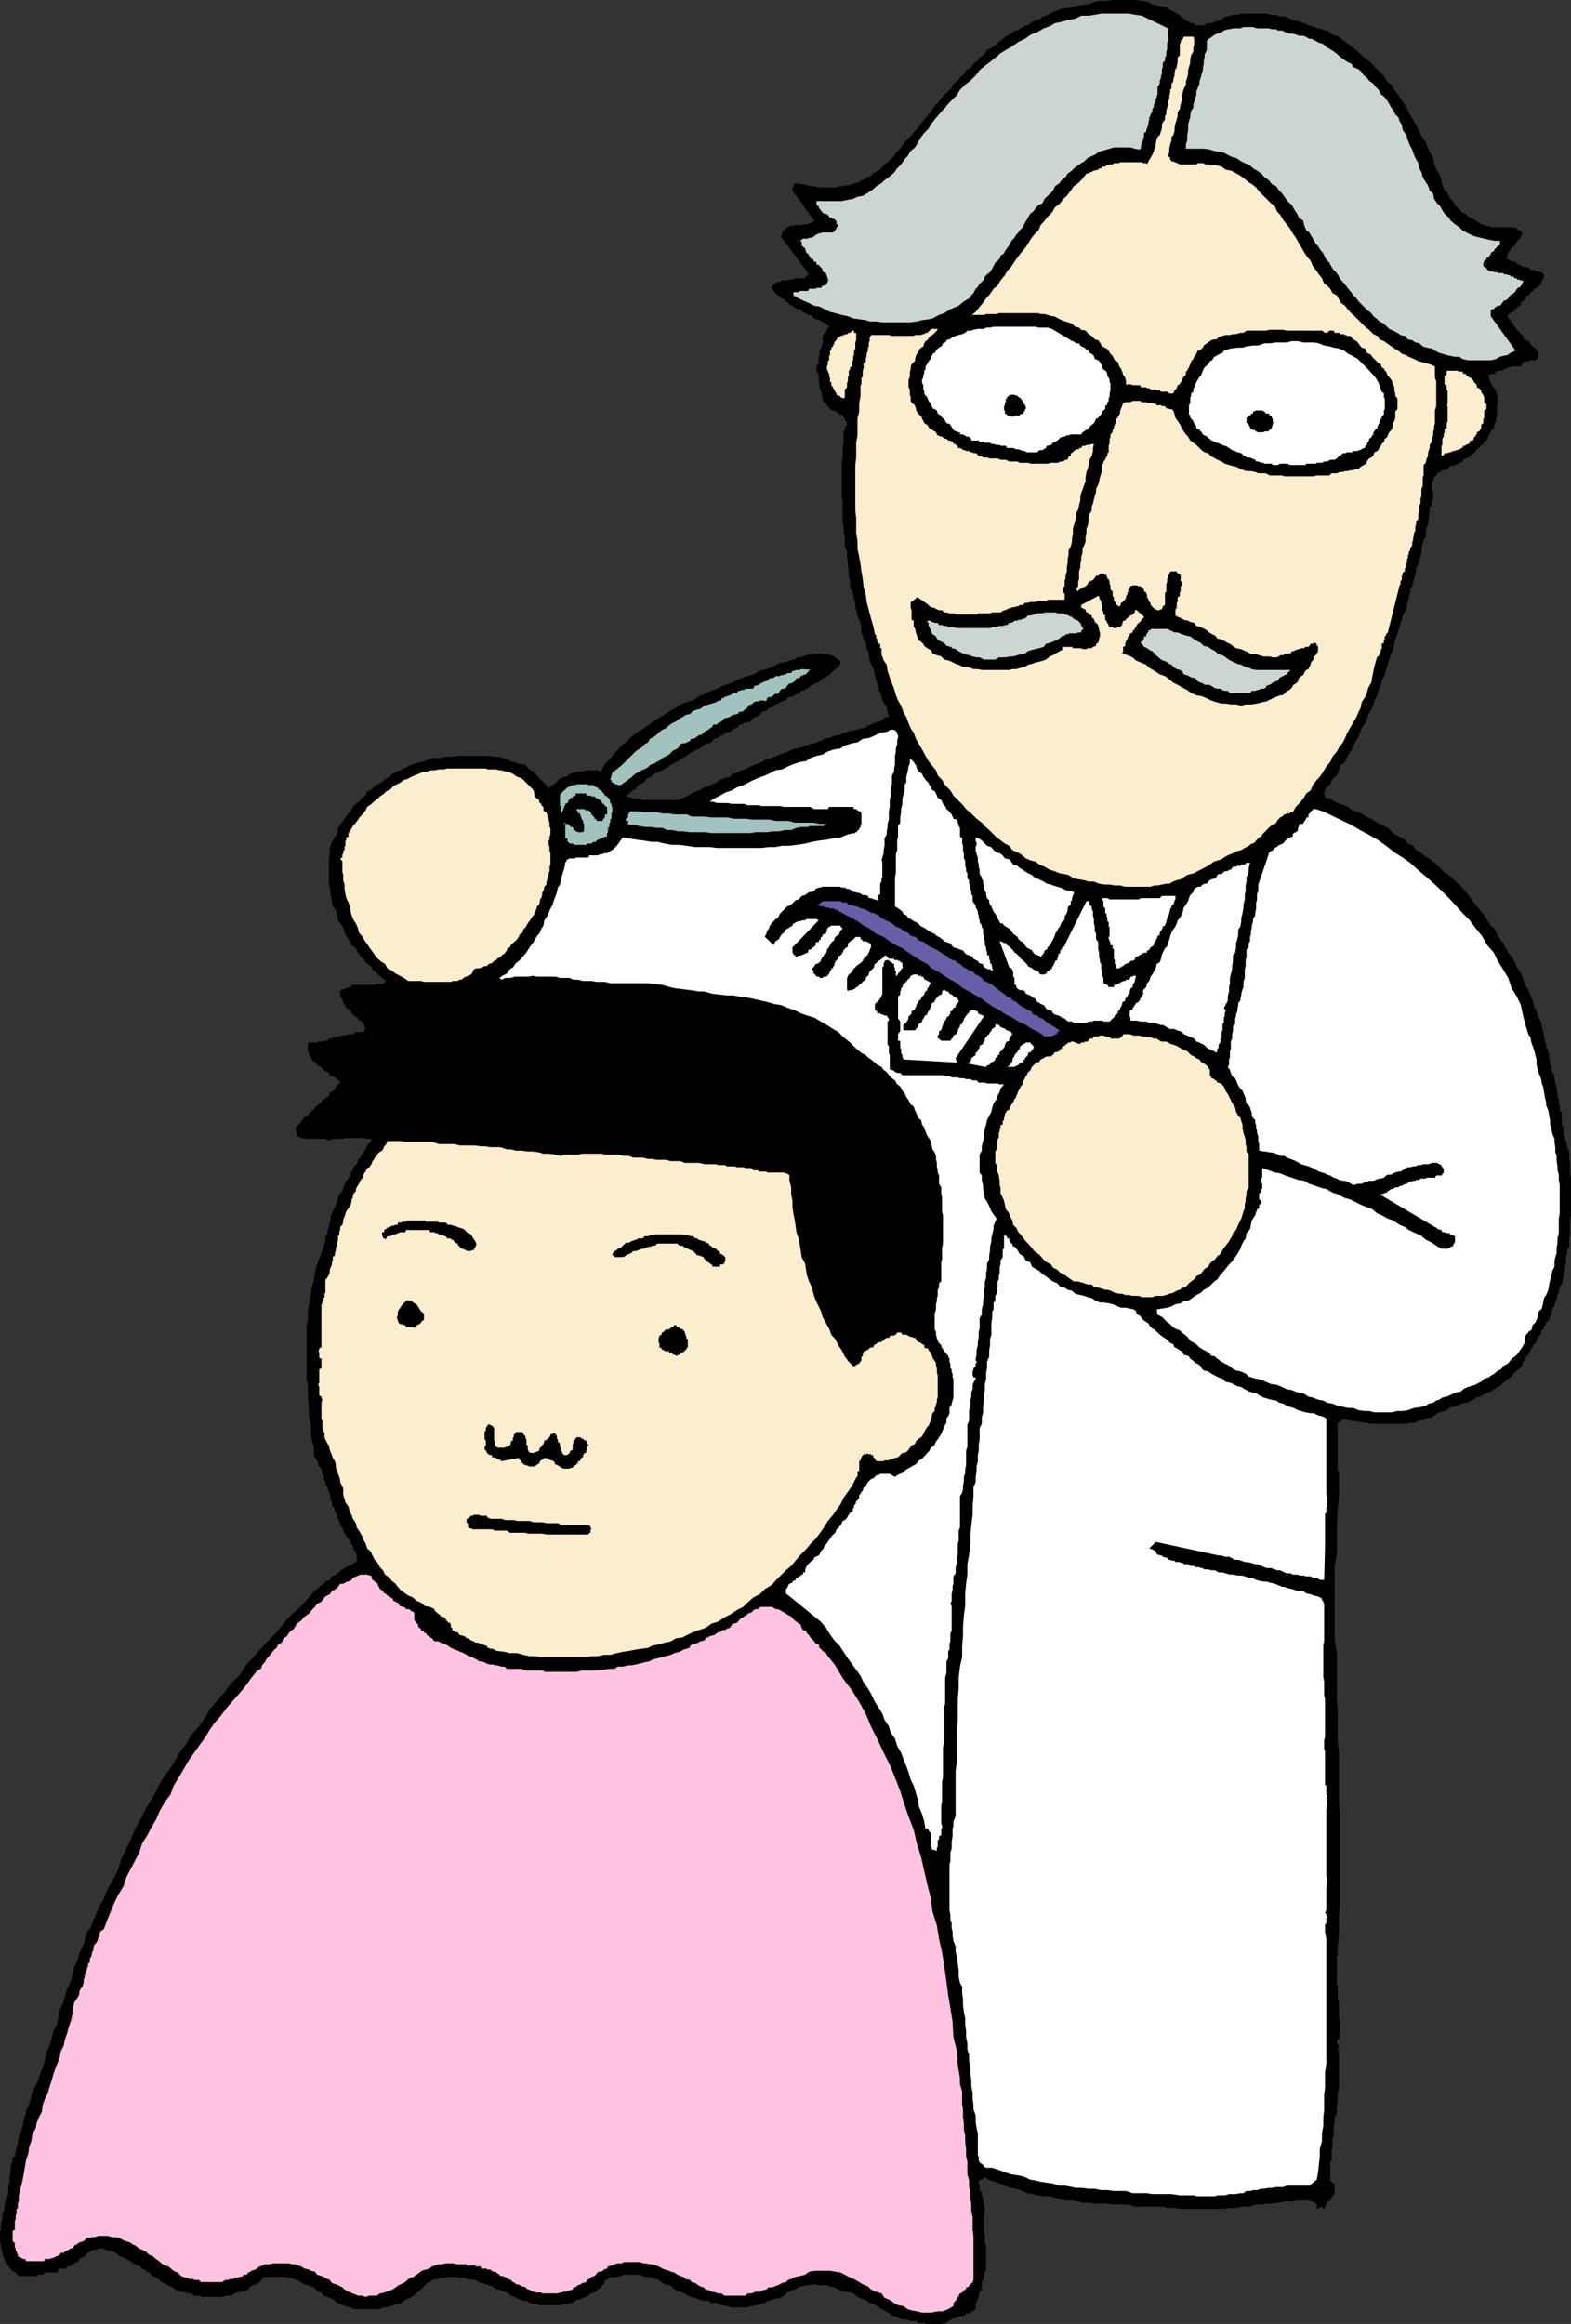 <svg xmlns="http://www.w3.org/2000/svg" width="360.199" height="532.801"><rect width="100%" height="100%" fill="#333333" stroke="none"/><path d="m277.902 5.3 1-.5.899-.198.5-.301.699-.5 1-.2.7-.199h1l.902-.3h5.8l1 .3h.899l.699.2 1 .199h.7l1 .5.702.3 1 .2.7.199.898.3 1 .5.7.2.5.203 1 .297.902.203.699.297h.5l1.199.902 1.5.5 1.2 1 .902.7L310.3 11l1 .8.898.903 1.203 1 1 .7 1 1.199.899.699 1 1.199.699 1.203 1 .7.7 1.199.902 1.199.8 1.199.7 1 .699 1.203.5 1.2.898 1.398.5 1 .703 1.199.5 1.203 1 1.399.5 1.199.399 1 .8 1.402.2 1.2.5 1.5.699.898.5 1.5v.5l.2.402v.5l.3.297.2.703.5.2.202.5.297.5.203.5.7.699.3.5.2.398.199.3.3.2.7.703.199.297.3.203.7.297.2.203.5.5.3.2.7.3.5.2.202.199.7.5.5.3h.199l.5.2.699.199h.5l.3.3h5.5v.2h.5l.2.5h.5l.5.5v.5l-.3.402v.297l-.2.203-.5.297v.203l-.2.2-.3.5-.2.3v.2h-.3v.199h-.398v.3h-.301v.2l-.2.5v.199h-.3v.5h-.2V59l-.5.3h.5l.2.2h.3l.2.3h.3v.2h.7l.199.203h.3l.2.5h.5l.2.297h.3l.2.203h.702l.5.2h.2l.3.5h.899l.3.3h.7v.2h.699v.199h.3v.3h.2v.899h-.2v.3l-.3.2v.3l-.2.399v.3l-.5.2-.198.3-.301.2h-.2l-.3.203-.399.5-.3.297-.2.203-.3.2v.3h-.2l-.5.2-.203.5v.199l-.297.3-.203.2H349l-.3.3v.399l-.2.3-.5.2-.2.3-.3.2-.2.199-.3.5h-.398l-.5.5h-.301l-.2.203.2.297v.5l.3.203.2.2v.3l.3.2.399.3v.399l.5.5v.3l.3.2.7.699.2.3.3.2.2.199v.3l.202.5.297.2h.203l.5.203.2.297.3.203.2.5.3.2.399.3.3.2.2.3.3.2v.5l.2.199v.3l-.2.2v.699h-.3l-.2.3h-1.199l-.3.2h-.903l-.297.199h-.203v.3H349v.2l-.3.5h-2.098v.203h-.801l-.2.297h-.5l-.199.203h-.3l-.2.297h-1v.203H343l-.3.5h-.7l-.2.2h-.5v.5l.2.199v.8l.3.2v.199l.2.3v.2l.5.5V89h.2v.3l.3.2v.3l.2.403v.297l.202.203v2.2l-.203.199V95.8L343 96v.703l-.3.297v.402l-.2.5v.5l-.5.2-.2.3-.3.7-.2.199v.3l-.3.5-.2.399-.5.3-.198.5-.301.2-.399.203-.3.5-.5.297-.2.203-.203.5-.297.2-.703.5-.5.5-.5.199H336l-.5.3-.2.399-.3.3h-.2l-.698.2-.301.3h-.2l-.5.2h-.5l-.699.699h-.203l-.5.3h-.5l-.199.2-.3.203h-.2l-.5.297-.2.5-.3.203-.2.2v.3l-.198.2v.5l-.301.199v1.699l.3.5v1.699l-.3.203v1.2l-.5.3v1.598h-.2V119l-.199 1.203-.3.797-.2.902v1.2l-.5.699-.203 1-.297.699v1l-.203 1.203-.297.7-.203 1-.5.699V131l-.199.8-.3.903-.2.7-.2 1-.5.699v1l-.3.898-.2.8-.198.903-.301.7-.2 1-.5.699-.199 1-.3.699-.2 1-.3.699-.2.902-.5 1.2-.203 1-.297 1.199L319 150l-.5 1.203-.3 1-.4 1.2-.3 1.398-.7 1.199-.198 1-.5 1.203-.301 1.2-.7 1.199-.199.898-.5 1.203-.703 1.2-.297 1-.402.898-.8 1.199-.4 1-.5 1.203-.698 1.2-.5 1.199-.5.699-.7 1.199-.5 1.203-1 .7-.402 1.199-.5 1.199-1 .8-.5 1.2-.898.699-.5 1.203.199 1.2 1.199.199 1 .699 1.2.5 1 .3.902.399 1 .8 1.199.403.898.297 1 .703 1.203.5.7.5 1.199.7 1 .5.898.398 1 1 .703.5 1.2.699 1 .5.699.902 1.199.5.7 1 1 .5.702.7 1.2.699 1 .699.699.703.898.797.801.902.902.5 1.2 1 .699.7 1 .898.699.8 1 1.2.7.902.702 1 .7.899 1 1.199.699.8.699 1.2.8 1.203.9.7.5 1.199.702 1.199.7.902.5 1 .699 1.2.8 1 .7 1.199.5 1.199.699.902.5 1.2.402 1.199.297.699.703 1.199.5 1.203.5 1.2.399 1.5.5.898.3 1.199.7 1.203.199 1.2.3 1 .2 1.199.2.5v.699l.3.5v.902l.5.5v.5l.2.7v.699l.202.8v.399l.297.8v.7l.203.5.5.902v.5l.2 1v.399l.3.5v1l.2.5v.898l.3.5v.703l.2.7v1.199l.5.5v3.101h.5v2.2l.199.199v.3l.199.7.3 1V263l.5 1v1.703l.2.899V269l.2 1v8.602l-.2 1V283l-.2.902v1.899l-.5.8v.899l-.3.703v1.7l-.2.699v.8l-.198.399v.8l-.301.7v.5l-.2.199v.5l-.5.5v.402l-.199.301v.7l-.3.199v.5l-.2.3v.7l-.3.199v.3l-.2.399v.5l-.5.5v.203l-.203.5v.7l-.297.5-.203.3v.399l-.199.3-.5.2v.5l-.3.199-.2.5v.3l-.2.2-.3.199-.2.5v.5l-.5.203-.198.297v.203l-.301.7-.2.3v.2l-.3.3-.399.2v.5l-.3.199-.2.5v.199l-.3.3-.2.5v.2l-.5.199-.203.3v.2l-.297.5-.203.203L349 313l-.5.703-.7.5-.5.399-.698.8-.301.399-1.399 1-1 1-.703.199-.5.5-.898.5-.5.203-.5.2-1 .5-.399.3-1 .2-.5.5-.703.199-.699.5h-.5l-1 .199-.398.3-1 .2-.5.3-.903.2-.5.5-.699.199-.8.3-.7.2-.5.5-.398.203-.301.297h-.7l-.199.203-.5.2h-.5l-.5.3h-.703l-.699.5H323l-.2.2h-8.398l-6.5-1-1.203 1v10.8l.301.2V343l-.3 3.102-.2 3.601v6.5l-.5 3.098v16.3l.5 3.399v10l.2 3.402v6.5l.3 3.301v10.399l.2 3.3v20.399l-.2 3.402V443l-.3 3.602v1.199l-.2 1v6l.2.5v3.101l.3.7v3.101l.2.797v4l-.2.5h-.3v.3h-.2v.403l.2.297v.5h.3v.402h-.3l.3 1.2v8.199l-.3 1.199v1.703l-.2 1.2v1.699l-.5.898v1l-.2.902v2l-.3.899v1.902l-.2.797v2.102l-.3.699v4.101l.5.5.3.2.2.5v1.699l-.2.199v.3h-.3v.2l-.2.3-.3.403v.297l-.2.203h-.5V505l-.198.203v.2l-.301.5v.5h-.2v.199l-.5-.7-1.199.5v-1l-.203-.199V505h-.5l-.199-.297h-.5v-.203h-3.098l-1.203.203H294.5l-1.2.297h-.698l-1.2.203h-1l-1 .2h-1.601l-1.2.5h-2l-.902.3h-1.898l-1.2.2H270.7l-1.199-.2h-1.898l-1-.3H260.2l-1.5-.5h-3.597l-1.403-.2H251l-1.398-.203h-1.403l-1-.297-1.398-.203h-1.5l-1.2-.297-1.402-.402-1-.301h-1.398l-1.2-.2-1.5-.3-1.199-.2-1.402-.698-1-.301-1.2-.2-1.398-.5-1.203-.5-1-.398-1.199-.3-1.2-.7h-.398v.5h-.8v.2h-.2v.699l.2.5v1.199h.5v1.199l.3.3v.903h.2v1.2l.199.3v.899l-.2.699v3.902l.2.7v1.898l.3.5v5.5l-.3.3V521l-.2.8v.403l-.199.5-.3.5v1.899h-.5v.699h-.2v1h-.203v.5l-.297.199v.703h-.203v1.2l-.5.3v.2h-.5v.3h-.199l-.3.2h-.9v.5h-.698l-.5.199h-.5l-.2.3h-.3l-.5.2h-.403v.199h-.297l-.203.3h-.297l-.402.5h-.5l-.5.2h-3.8l-.298-.2H210.5l-.3-.5h-1.598l-.5-.3h-1l-.7-.2-1-.5-.902-.199-.7-.699-1-.5-.698-.3-1-.7-.7-.5-1-.203-.902-.7-1-.3-.898-.398-.801-.801-.899-.2-1.203-.199-.699-.3-.8-.2-.9-.5-1-.199-.898-.3H187.7l-1-.2-1.199.2h-.7l-1 .3-.698.2-.903.5-.797.199-.902.5-.7.699-1 .5-.5.199h-.898l-.3.3h-.2l-.703.2h-.297l-.5.5h-.203l-.699.203h-.3l-.4.297h-.8l-.2.203h-.698l-.7.297H167.5l-.7-.297h-.5l-.198-.203h-.7l-.5-.297-.3-.203H163l-.5-.5h-1l-.898-.2-.801-.3-.399-.2-1-.198-.703-.301-.699-.5-1-.399-.5-.3-.898-.2-.5-.699-.7-.3-1-.2-.5-.3-.902-.7-.5-.203-1-.297-.5-.203h-.898l-.7-.2-.8-.3H143l-.7.3-.898.2-1 .203-.203-.203h-.297l-.203.203h-.297v.297h-.203v.203h-.5v.5h-.199v.5h-.3v.2h-.2l-.2.5-.8.5-.398.5-.5.199-.7.199-.5.5-.5.3-.703.2-.5.199-1 .3-.398.2-.5.5h-.7l-.5.203h-1l-.5.297h-4.8l-.899-.297h-.5l-1-.203-.402-.5h-1l-.5-.2-.898-.3-.5-.398-1-.301-.5-.5-.403-.2-.5-.199-.699-.3-.5-.2h-.7l-.5-.5-.5-.199-.698-.3-.7-.2-.8-.3h-.403l-.5-.2-.699-.5h-.5l-1-.203h-.5l-.398-.297h-1.2l-.5-.203H102.7l-.5.203h-1.398l-.5.297h-.7l-.5.203-.5.5-.699.2-.5.5-.203.3-.699.7-.3.199-.4.3-.3.399-.7.5-.5.3-.198.2-.7.199-.5.3-.3.2-.7.5-.5.203H91l-.8.297-.4.203h-.5l-.698.297H87.8l-.7.402h-6l-.5-.402h-.4l-1-.297-.5-.203-.699-.297-.7-.203-.5-.5-.698-.5-1-.398-.903-.301-.5-.7-.699-.199-.5-.3-.5-.7-.7-.199-.698-.3-.801-.2-.399-.3-.5-.2-.703-.5-.797-.203-.703-.297h-.5l-.898-.203H61.2l-1 .203-.199.5-.5.5-.7.5-.698.2-.7.3-.5.7-.5.199-.703.3h-.5l-1 .2-.398.199-.801.5h-1.2l-.698.3H46.3l-.5-.3h-1.399l-.5-.5H43.2l-.5-.2-.898-.199h-.5l-.5-.3-.7-.2-.5-.5-.5-.199-.699-.3-.203-.2-.5-.3-.699-.2-.5-.5-.7-.5-.3-.203-.5-.2-.398-.3-.301-.5-.7-.2-.5-.5-.699-.198-.203-.5-.5-.2-.699-.3-.5-.2-.3-.3-.4-.2-.8-.5-.398-.199-.801-.3-.399-.2-.3-.203-.5-.5-.7-.297-.5-.203H24.7l-.5-.2-.398-.3h-1.2l-.5.3h-.699l-.3.2h-.2l-.3.203-.403.297h-.297l-.203.5-.297.203-.203.2H19l-.5.3-.3.2-.2.5-.2.199h-.3l-.5.3-.2.2h-.198l-.301.3h-.2l-.3.2h-.399l-.3.5h-1.7v.699H13.2L13 521h-2.898v.5h-1.5v.3H4.3l-.2-.3h-.3l-.2-.5-.199-.2h-.5v-.198l-.5-.5-.5-.7-.703-.8-.199-.7-.3-.699-.2-.703v-.5l-.3-.7v-.698L0 513.8v-2.098L.2 511v-1.5l.3-.5v-.898l.2-1 .3-.5v-.7l.2-.902v-.5l.5-1 .202-.7v-1.398l.297-1V499l.203-.797V497l.2-.7v-.198l.3-.5v-1l.5-.2v-.5l.2-.199V493l.199-.5v-.297l.3-.703v-.7l.2-.5v-.698l.3-.5v-.2l.399-.699v-.5l.3-.5v-.703l.2-.297v-.402l.3-.801v-.2l.2-.5v-.698l.5-.5v-.2l.2-.5.5-1.902.5-1.5.902-1.598.5-1.699L9.8 474l.5-1.7.3-1.698.7-1.399.5-1.703.398-1.7.801-1.597.402-1.703.297-1.7.703-1.398.5-1.699.5-1.703.7-1.398.5-1.7L17 451l.8-1.7.4-1.5.8-1.597.402-1.203.5-2 1-1.2.5-1.597.7-1.5L22.8 437l1-1.598.398-1.199L25 432.5l.902-1.5 1.2-2.398.699-2.399L29 423.801l1-2.098 1-2.402 1.2-2.2 1.202-2.398 1.2-1.902 1.199-2.2L37 408.204l1.402-1.902 1.399-2.098L41 402l1.5-1.898 1.402-2.399 1.7-1.902 1.398-2 1.2-2.098 1.702-1.902 1.7-2L53 385.902 55 384l1.402-2.2 1.7-1.898L59.8 378l1.601-1.7 2-2.097 1.598-2 1.7-1.902 2.202-1.899 1.7-1.902 1.597-1.898.5-.301.301-.2.2-.3.5-.399h.202l.297-.3.203-.2.2-.3.5-.2h.3l.2-.199.199-.5.5-.5h.5L77 361l.3-.297.2-.203h.3l.2-.5.5-.2h.2l.5-.5h.202l.5-.3h.297l.403-.398h.3l.2-.301.5-.2h.199v-1.699l-.2-.199v-.5l-.5-.3V355l-.199-.297v-.203l-.3-.5-.2-.2v-.3l-.203-.2v-.3l-.297-.2-.5-.5v-.198l-.203-.301-.199-.2v-.199l-.3-.5v-.3l-.2-.2v-.199l-.5-.3v-.7l-.2-.5-.3-.5-.2-.203v-.7l-.3-.5-.2-.198v-.801l-.5-.399-.198-.5v-.5l-.301-.5v-.5l-.2-.699v-.5l-.199-.203-.3-.7v-.5l-.5-.5v-.5l-.2-.398-.203-.5v-.699l-.297-.3v-.5l-.203-.7-.5-.5L73 336v-.5l-.3-.7-.2-.198-.3-.5-.2-.5v-1.7l-.5-1.699-.2-1.402v-1.7l-.3-1.699-.2-1.402v-1.7l-.198-1.398v-3.101l-.301-1.7v-12.3l.3-1.2v-1.898l.2-1.203.199-1.398.3-1.7.2-1.402.5-1.5.2-1.7.3-1.398L73 289l.7-1.7.5-1.5.402-1.398v-1l.5-.699V282l.3-.7.2-1 .199-.5v-.898l.3-.699.2-.5.5-1 .199-.5.3-.902.2-.7.3-.8.7-.7.2-.699.3-.699.2-.703.702-.797.297-.703.203-.7.5-.5.2-.898.699-.5.3-1 .5-.5.399-.699.5-.703.3-.5.4-.898.8-.801.2-.399-.2-.3h-1.2l-.3-.2H79l-.5.2h-2.398l-.301.3h-.7l-.5-.3h-4.8l-.2-.2h-.699l-.5-.3H68.2l-.5-1.899.203-.203.297-.5.203-.2.5-.3.2-.5.3-.398.2-.301.199-.2.5-.3.5-.399.199-.3.3-.2.2-.3.5-.2.2-.5.5-.5.3-.199.2-.203.5-.297.202-.5.5-.203.2-.2.5-.3.3-.2.2-.698.5-.301.199-.2.5-.3.199-.7.3-.199.2-.3.5-.399-.2-.5h-.3l-.2-.3-.3-.2-.2-.203-.698-.297H75.8l-.2-.203-.199-.5-.3-.2-.7-.3-.203-.2-.297-.3-.203-.398h-.5L73 244.3l-.3-.2-.2-.3-.3-.2-.7-.699-.2-.5-.3-.199v-.3l-.2-.5v-.2l-.198-.203v-2h2.097l.301-.2h.902l.297-.198h.903l.3-.5h.7l.199-.301H77l.3-.2h.7l.5-.199h.7l.702-.3h1l.7-.5H83.3l.5-.7v-.199l-.301-.3V235l-.2-.297-.3-.203v-.297l-.398-.203H82.3l-.2-.5-.3-.2-.2-.3-.5-.2-.5-.5-.199-.5v-.198H80.2l-.297-.2-.5-.3-.203-.2v-.5l-.5-.5v-.199l-.199-.3v-.7l-.5-.203V227l.7-.2h.3l.2-.198h.202l.5-.301h.5l.2-.5h5.3l.5-.2h1.2l.199-.199h.3l.2-.3h.3l-.5-.5-1-.899-.699-.5-1-1L85 221.5l-1-.7-.5-.698-.898-1-.5-.7-.5-1-1-.699-.403-.902-.797-1.2-.402-.8-.3-1.2-.7-.898-.5-.703-.2-1.2-.3-1.198-.7-.801-.198-1.2-.301-1.199v-.902l-.2-1-.199-.898V197l.2-1.2v-.898l.199-1.199.5-1 .5-.703.5-1 .199-1.2.5-.698.7-.899.5-.8.702-.903.5-.5.5-1 .7-.7.699-.5.699-.898.8-.5.4-1 1-.402.702-.797.7-.402 1-.5.699-.7 1-.5.699-.699 1-.5.7-.3.902-.399 2-1L95.5 175l1-.297.902-.203 1-.5.7-.2H101l1-.3h1.902l1-.2h7.399l1 .2h1.199l.7.3 1 .2.702.5.899.203.8.297.899.203 1 .2.7.8.5.399.902.5.5.699.699.8.8.7.7.699.5 1 .199-.5.2-.297.5-.203.3-.2.2-.3h.202l.297-.2.203-.5.5-.198.2-.301h.5l.3-.2h.2l.699-.3.3-.399h.2l.699-.3h.5l.5-.2h1.2l.702-.3H137l.8.3.7-1.5.902-.902 2-2.398 1.2-1.2.898-.699 1.2-1.203 1.202-1 1.2-.7 1.5-1 .898-.698 1.5-1 1.2-.7 1.402-.902 1-.5 1.398-1 1.402-.5 1.5-.398 1.399-1 1.199-.5 1.5-.7 1.402-.5 1.399-.699 1.5-.5 1.199-.5 1.402-.703 1.5-.5 1.399-.398 1.398-.801 1.5-.399 1.403-.5 1.199-.699.5-.3h1l.199-.2h.5l.5-.3h.402l.5-.2h.5l.2-.5h.8l.399-.203h.3l.7-.297h.5l.199-.203h2.2l.5-.2.202.2h1.399l.5.203h.3l.7.297.199.203.7.5.3.2.2.5v.3l-.2.2-.3.5v.199h-.4l-.5.5-.3.199-.398.5-.5.5-.301.199h-.2l-.199.3-.5.2h-.3l-.2.5h-.203l-.297.203-.203.297h-.5l-.199.203h-.3l-.2.297h-.3l-.4.203-.3.5h-.2l-.3.2h-.2l-.198.3-.801.2h-.2l-.199.5-.3.199h-.5l-.403.3-.297.2h-.203l-.297.199h-.703l-.199.3-.3.5h-.2l-.7.2-.3.199h-.2l-.198.3-.801.2h-.2l-.199.3-.3.403h-.7l-.203.297-.297.203-.203.297h-.297l-.703.203-.199.5-.3.2h-.2l-.2.3-.8.2-.2.199-.5.3-.198.5-.7.2h-.5l-.3.199-.7.3-.5.2-.203.5-.699.199-.5.3-.2.2-.5.3-.698.2h-.301l-.5.5-.7.203-.199.297-.5.203-.703.2-.297.5-.402.3-.3.2h-.7l-.2.199-.5.3-.5.5-.5.2-.198.199h-.5l-.2.3-.5.2-.5.3-.703.399-.297.3-.402.2-.5.3-.5.2-.5.5-.5.203-.398.297-.5.203-.5.2-.2.3-.8.5-.403.2-.5.199-.5.3-.5.2-.5.3-.699.399-.2.3-.5.2-.698.3-.301.7-.399.199-.8.3-.7.7-.203.5-.699.203-.5.5-.3.2-.7.699h.5l.5.3h.5l.2.2h1.202l.7.3h8.398l1.2-.5.702-.3 1.2-.7 1-.5.699-.199 1.199-.703 1-.297.902-.402 1-.5.7-.5 1.199-.5 1-.2.699-.699 1.2-.3.702-.5 1-.2 1.2-.699.699-.3L174 175l.7-.297 1-.703 1.202-.2.7-.3 1.199-.5 1-.398.898-.301 1-.5.903-.2 1-.199 1.199-.5 1-.3.898-.2.5-.199.703-.3h.5l.5-.5.7-.2h.5l.5-.203.398-.297h.5l.7-.203h.5l.5-.5h.5l.702-.2.5-.3h.7l.5-.2h.5l.699-.3h.5l.699-.2.5-.5h.2l.5-.198.702-.301 1-.399h.399l.5-.5.5-.3.699-.2.3-.199-.3-1-.2-1-.5-.902-.5-.7-.198-1-.301-.699-.399-1.199-.3-1-.2-.703-.3-1-.2-1.2-.203-.698-.5-.899-.297-.8-.203-1.2-.199-.902-.3-.7-.2-1.199-.5-.8-.2-.899-.3-.703v-1.2l-.2-1-.3-.698-.398-1-.301-1.2-.2-.699v-1l-.3-.703-.2-1.2-.199-.698-.5-1v-1.2l-.3-.902v-1.2l-.2-1.5v-1.198l-.203-.899V126.5l-.5-1.2v-2.198l-.297-1.2v-1.199l-.203-1.203v-4.797l-.199-.902v-7.7l.2-1.199v-2.199l.202-1.203v-2.398l.297-.7v-.5l.5-.5v-.699l-.5-.203v-.7h-.297v-.3l-.203-.2H193V95h-.5v-.2h-.3l-.4-.5h-.3l-.2-.198h-.698V93.8h-.301l-.2-.2-.3-.5h-.2v-.199h-.199v-.5l-.5-.199-.3-.8V91l-.2-.297v-.5l-.203-.402v-.5l-.297-.301v-1.2l-.203-.198v-1.899l-.5-.5V84l.5-.7v-1.5l.203-.198v-1.2l.297-.199v-.5l.203-.3.2-.7.3-.5h-.3v-1.402h.3v-.5h.5v-.5l.2-.2v-.199h.199v-.3l.3-.2v-.3h-.3l-.399-.399-.5-.3-.5-.2-.5-.3-.203-.2H187l-.3-.203-.5-.5-.4-.297h-.5L185 72l-.398-.2-.5-.3-.5-.5h-.2l-.8-.2-.2-.198-.5-.301-.203-.2-.699-.3-.3-.399-.5-.3-.2-.2-.2-.3-.8-.2-.2-.5-.5-.199-.5-.5-.198-.203-.2-.297-.5-.703.2-.2v-.3l.3-.2.2-.3h.199l.5-.398H179V64.3h1.5l.2-.2h1.202l.297-.3h2.403v-.399H185v-.3h.3v-.5l-6.3-8.399.3-.402v-.5l.5-.301v-.2h.2l.2-.5.3-.198h.2l.3-.301h.902l.297-.2h1.602l.3-.199h1.2l.199-.3h.7l.3-.5h.2l-5-6.899V43h.202v-.5l.297-.297V42h.203l1 .203h.7l.898.297.8.203h.9l1 .297h3.8l1-.297h.7l.5-.203h.902l.8-.297.7-.203.898-.2.5-.5 1-.3.5-.398.7-.301.702-.7.5-.199.899-.5.5-.699.5-.5.699-.5.7-.703.8-.7.402-.8.5-.398 1-1.2.5-.8.899-.899L209 31l.8-1 .7-.7.7-1 .702-.898.7-.8.8-.899.399-.703.8-1 .7-.7.699-1 .7-.698.702-.7.797-.699.403-1 1-.703.5-.7.898-.8.5-.898 1-.5.7-1 1-.7.402-.699 1-.703.699-1 1-.5 1.199-.898.7-.7 1-.5.202-.5.5-.199.5-.3h.2l.5-.5h.199l.3-.403h.7l.199-.297.3-.203h.2l.5-.297h.2L235 6l.2-.2h.5l.5-.5h.202l.2-.3h.3l.2-.2.3-.198h.7l.199-.301h.3l.399-.5h.3l.2-.2h.5l.2-.199.5-.3.5-.2.702-.3 1-.399.899-.3h1l1-.2.898-.3 1-.2L248.902 1h.7L250.8.5l1.2-.297h1.902l1.2-.203h5.097l1.203.203h.7L263.3.5l.898.5 1 .203 1 .2 1.203.3.7.5.898.399.8.5.9.5.702.699 1 .699h.5v.3h.899l.3.5h2.098l.5-.5h1.203"/><path fill="#ccd6d1" d="M267.8 6.5v2.902l-.198.399v1.5l-.2.5v.902l-.3.5v.7l-.5.5v1l-.2.398V17l-.203.3v.5l-.297.7v.703l-.5.7v1.699l-.203.5v.199l-.199.3v.7l-.3.199v.3l-.2.403v.5l-.3.297v.703l-.4.5v.2l-.3.5v.5l-.2.699v.5l-.3.699v.199l-.2.3v.403l-.5.297v.902l-.198.301v.5l-.301.399v.3l-.2.5v.399l-.199.5-1.203-.2-1-.3h-3.797l-1 .3-.703.2-1 .3-.699.2-1 .699-.7.3-.898.403-.8.797-.7.402-.703.5-1 .7-.398.5-1 .699-.5.8-.899.7-.5.699-1 .703-.5 1-.402.5-1 .899-.5.5-.5 1-.898.398-.7.8-.5.7-.703.5-.5.902-.297.5-.402.7-.3.5-.2.5-.7.699-.3.5-.5.5-.398.699-.5.5-.301.402-.399.801-1 1.399-.203.5-.797.5-.203.699-.5.5-.5.402-.398.797-.5.902-.301.5-.7.5-.5.5-.198.7-1.2 1.199-.203.5-.5.402-.5 1-.5.5-.5.7-1.199.699-1.2 1-1.198.5-.903.398-1.199.8-1.2.403-1.5.797-.898.203-1.5.2-1.203.3-1.398.2h-6.5l-1.399-.2h-1.5l-.902-.3-1.5-.2-1.398-.203-1.2-.5-1.402-.297-1.5-.402-1.2-.301-2.398-1.2-1.203-.198-1.398-.7-1.2-.5-1-.5-1.199-.699V67h1.2l.3-.297h1.899l.199-.5h1.5l.2-.203h1l.202-.2.2-.3h.3l.5-.2.2-.3.199-.398V64.3h.3l-.3-.2v-.3l-.2-.399v-.3l-.199-.2v-.3l-.5-.2-.3-.199v-.3l-.2-.5h-.203v-.2l-.297-.203-.203-.297h-.5v-.5L187 60h-.3l-.2-.2v-.3l-.3-.2h-.4V59l-.3-.398-.2-.301v-.2h-.3l-.2-.3v-.2l-.198-.5v-.199l-.5-.3v-.2h-.301v-1h-.2V55h.2l.3-.297h1.2l.199-.203h.7l.3-.297h.2l.3-.402h.2l.5-.301h.5l.202-.2H191l.5-.5.3-.5v-.198l.4-.301v-.2l-.4-.199v-.8h-.3v-.2l-.2-.199h-.3l-.398-.3h-.301l-.2-.2-.3-.5h-.2l-.199-.203h-.5l-.3-.297-.2-.203-.203-.297-.297-.402-.203-.301v-.2l-.5-.3v-.898H193l1.402-.301 1.2-.2 1-.5 1.199-.199 1.199-.699 1.2-.8.702-.7 1.2-.703.699-.7 1-.698 1.199-1 .7-1 .902-.899.8-1.203.7-.7.699-1.198 1-.801 1.398-2.399.703-.902 1-1 .5-.898.899-1.2.699-.8 1-1.2.7-.699.702-.902.797-.801 1.203-1.2.7-1.198 1.199-1.2 1.199-.902 1.2-1.2.902-1.198 1.199-1 1.199-.899L228.5 13l.902-.797 1.5-.902 1.2-.7 1.398-1 1.5-.699 1.402-1 1.399-.5 1.5-.902 1.398-.5 1.203-.7 1.5-.3 1.399-.398L246.5 4.3l1.402-.7h1.7L251 3.403l1.5-.3h6.2l1.702.3 1.399.2 6 2.898M322.102 30.5l.5.902.199.801.5 1.2.5.898.398 1.199.301.703.7 1.2.202 1.199.5.8.297 1.2.703 1.199.5.699.399 1.203.8.7.2 1.199.699 1 .7.699.5.902.5.797 1 .902.402.7 1 .8 1 .7.699.699.898.5 1 .5 1 .402 1.203.297.899.203L341.5 55l1.2.203h1.202v1l-.5.2-.203.199-.199.3-.3.2-.2.5-.5.199-.2.3v.2l-.3.3-.2.399h-.3l-.2.3v.2l-.5.3v.2l-.198.203V61l.199.203.5.2.199.5h.3l.2.3h.5l.7.2h.702v.199h1.2l.3.3h.7l.199.2h.5v.3H347l.3.399h.5v.3h.7v.2h.7v.3L349 65v.3l-.3.2-.2.3-.5.2-.2.203-.3.5-.2.297-.3.203v.2h-.398l-.5.5-.301.5-.2.199-.5.3h-.199l-.3.2v.3h-.2l-.203.399-.297.3h-.5l-.203.2H343l-.3.3v.2h-.2L342 71h-.2v1.5l5.7 7.902-1.2.5-.698.5-1 .2-.7.199-.902.5-1.2.3h-5.3l-1.2-.3-.698-.5h-1l-1-.2-.903-.199-1-.3-.699-.2-1-.5-.7-.5-1.198-.199-.903-.3-.797-.7-.902-.203-.7-.5-1-.2-.698-.8-1-.2-.7-.5-1-.5-.902-.398-1.2-1.199-1-.5-.5-.5-.898-.703-.5-.7-1-.8-.402-.398-1.5-1.5-.5-.7-.7-.699-.5-.703-.698-.797-.5-.703-.403-.5-.797-.898-.402-.7-.5-.8-.7-.7-.5-.699-.5-1-.698-.703-.301-.5-.399-.898-.8-1-.403-.7-.5-.5-.5-.902-.5-.797-.5-.902-.699-.5-.5-1.2-.2-1-1-.699-.398-.902-.8-1.2-.403-.8-1-.898-.5-.7-.699-1-.7-.699-.698-1-1-.5-.7-.902-1-.7-.703-.8-1-.7-.898-.5-.7-.699-1.199-.5-.8-.402-1.2-.797L282.5 36l-1-.5-.898-.5-1.2-.2-1-.198-1-.301-1.203-.2h-4.297v-1l.297-.898V31l.203-1v-1.398l.2-.801.3-.899v-.5l.2-1 .5-.699V24l.199-.7.3-1 .2-.5v-.898l.3-.699.399-1v-.5l.3-.902.2-.801.3-.898v-.5l.2-1v-.7l.2-.699V12.5l.5-1V9.402l.5-.5.702-.5.7-.5.5-.199 1-.3.5-.403.898-.297h.5l.7-.203h1.702l.7-.297h2.199l.898.297h2.703l.7.203h1L293 7h1l.7.402 1 .301h.702l.7.2.699.3h1l.5.2.898.5h.5l1 .5.703.398 1 .3.7.7.898.5.8.5.9.699.5.5 1 .703.702.5.899.399.5.8 1 .399.699.5.7 1 .702.5.5.699 1 .703.5.7.7.699.5 1 .699.5L318 23l.5.8.5.903.402.5.5 1 .7.7.3.898.5.8.2 1.2.5.699"/><path fill="#fcedcf" d="M273.8 8.902v1.2l-.198.898v.8l-.5.903-.2 1v.7l-.3 1-.2.699V17l-.203.8-.297.903v.7l-.5 1-.203.699-.199 1V23l-.3.8-.2 1.2-.5.703v.899l-.2.8-.3.899-.2 1V30l-.3 1-.398.402v.801l-.301.899-.2 1v.699l-.3 1 .3.199.2.203v.297l.3.5H269l.3.203h.2l.3.2h.2l.5.3h3.8l.302-.3H276l.2.3h1l.202.2h1.5l1.2.3.898.7 1.2.199 1 .5 1.202.699.7.5 1.199 1 .699.402 1 .797.7.902 1 1 .702.7 1 1 .899.699.5 1.199.699.703.7 1.2.8 1 .7.898.702 1.199.7 1 .5.902L299 57.801l.5.8 1 1.2L301 61l.7.902.702 1 .7.899.5 1.199.699.5.699.703.5 1 1 .5.5.899.402.8 1 .7.5.699.899 1 .5.402 2.898 2.899.703.5 1 1 .899.398.5.8 1 .403.699.5 1 .7.7.5.902.5.8.699.899.3.699.399 1.2.5 1 .5.702.199 1.2.3.699.2L329 84v2.602l.3.8v5.7l-.3 1V97l-.2.902v.5l-.198.7v.699l-.301.8v.7l-.5.699v.703l-.2.5-.199.7v.699l-.3.5-.2 1-.5.5V109l-.203.402v2l-.297.7v1.699l-.203.402v1.2l-.297.5v1.5l-.203.398V119l-.5.5v.703l-.199.5v1l-.3.5v.399l-.2.8v.399l-.2.5V125l-.5.8v.403l-.3.297v.703h-.2v.7l-.198.3v.7l-.301.5v.699l-.2.199V131l-.5.3v.5l-.199.2v1l-.3.203v.7l-.2.3L318.2 145l-.199.203-.2.2v.3l-.3.2v.699h-.2v.8l-.5.2v1.199h-.198v.5l-.301.5v.402h-.2v.297h-.3l-.399 1.203-.3 1.2-.2.898-.3 1.5-.2 1.199-.703 1.203-.297 1.2-.402.898-.8 1.199-.2 1.203-.5 1-.5 1.2-2.098 3.597-.5 1.203-.5 1-.902 1.2-.5.898-1 1.199-.5 1.203-.898 1-.7 1.2-.8 1.199-.7.699L301 180l-.5 1.203-1 .7-.7 1.199-1 1.199-.698.699-.7 1.203h-.5l-.203.297H295l-.3.203h-.2l-.5.5-.5.2-.2.3-.3.2-.2.3-.198.399-.301.3-.7.2-.199.3-.3.2-.7.699-.203.3-.297.2-.203.199-.297.3-.203.5-.5.2-.5.5-.199.203-.2.297-.5.402h-.3l-.398.301-.301.2-.5.3-.399.2-.8.5-.903.199-.5.3-1 .399-.699.3-.898.5-.5.399-1 .3-.7.2-1 .703-.402.297-1 .5-.7.402-.698.301-.801.5-.899.2-.703.199-.797.5-.703.5-.898.199-.801.3-.898.5h-.7l-2 .399h-.703l-.898.3H258l-1.2-.3h-1.198l-1.2-.2h-1l-1.402-.198-1.2-.5h-1.198l-1-.301-1.2-.2-1.203-.199-1.199-.8-.898-.2-1.2-.199-1.203-.5-1-.3-1.199-.7-1.2-.5-.898-.703-1-.2-1.203-.5-1.199-1-.7-.398-1.198-.5-.7-1-1-.5-1.203-.902-.699-.5-1.7-1.7-1-.898-.698-.8-1.2-.899-1.203-1.203-1.199-1-.7-.898-2.198-2.2-.7-1.199L216.7 180l-.699-1.2-1-1-.398-1.198-1-1.2-.7-.902-.703-1.2-.797-1.5-.703-1.198-.699-1.2-.5-1.402-.7-1-.5-1.2-.5-1.398-.698-1.199-.5-1.402-.7-1.2-.5-1.199-.402-1.5-.5-1.199-.5-1.402-.5-1.5-.2-1.399-.698-1-.5-1.402v-1.398h-.301v-1h-.399v-.5h-.3v-.7h-.2v-.699l-.3-.3-.403-1.903-.5-1.7-.5-1.898-.5-1.902-.199-1.7-.5-1.698-.2-1.899-.3-1.703-.2-1.598-.3-1.699-.398-1.902v-1.7l-.301-1.898v-3.402l-.2-1.7v-10.5l.2-1.699V101.5l.3-1.7V96l.399-1.7v-1.898l.3-1.699v-2.402l.2-.2v-1.5l.3-.199V85l.2-.5v-1.2l.5-.3v-.7l.2-.698v-.5l.3-.7v-.699l.2-.3V78.5l.202-.297v-.902L199.7 77v-.2h4.3l.2.2h5.3l.3-.2h1.4l.202-.198h.5l.297-.301h.403l.5-.5.3-.2.2-.199H215l-.2.399-1 1-.398.199-.3.3-.5.7-.403.203-.297.5-.203.7-.5.3-.5.5-.199.7-.3.199-.2.5-.2.699v.5l-.3.199-.5.5-.2.703v.5l-.198.5v1.2l-.301.699V88.8l.3.5v1.2l.2.5v.902l.199.301v.2l.5.199.3.5.2.5v.199l.2.5.3.5.7.699.202.3v.2l.297.5.203.5.297.203.403.2.3.5.2.3.3.2.399.199.5.3.3.2.2.5.199.199.8.3h.2l.2.2.5.3h.3l.402.399h.5l.297.3h.203l.2.2v.3h.5v.2l.3.203h.2v.5h.5l.5.297h.199v.203h.5l.199.2h.7l.3.3h.5l.2.2h.702l.297.5h.203l.2.199h.5l.3.3h.899l.699.2h1.7l.702.3h1.2l.8.399h1.899l.5.3h1.898l.703.2h3.797l.801-.2h1.602l.5-.3h.699l.5-.399h.5v-.3l.199-.2v-.3h.5v-.7h.3v-.199h.2l.2-.3.3-.2h.2V103h.702v-.297h.5l.297-.5h.703l.2-.203h.699l.5-.2h.5l-.2.903v.7l-.3 1.199-.5.8-.2 1.2-.199.898-.3.703-.2 1.2v1l-.3.699-.403 1.199-.297.699-.203 1v.703l-.297 1.2-.203 1-.5.699v1.199l-.199.699-.3 1-.2.703v1.2l-.2 1v.699l-.3 1.199-.5.902v1l-.2 1v.7l-.198 1.199V131l-.301 1v.703l-.2.297v1.402l-.3.2v1.199l.3.3v1.399H240.2l-.199.3h-1.898l-.7.2H236.2l-.5.203h-.7l-.5.5h-.7l-.3.297h-.5l-.398.203h-.5l-.301.2h-.399l-.5.3-.5.2h-.203l-.797.5H227.5l-.5.199h-2.598l-.5.3h-4.5l-.8-.3h-.903l-.699-.2h-.5l-.5-.5h-.7l-.5-.199-.5-.3-.698-.2-.5-.203-.2-.297-.703-.5-.5-.402-.5-.301-.699-.5h-.5v.3h-.2v.2h-.3v.3h-.5v.2h-.2v1.402l.2.5v2.2l.5.199v1.5l.3.199v.203l.2.797v.203l.2.2v.3l.3.7v.199l.2.3.5.2.202.3.297.2.203.5.297.199.403.3.3.2.5.199.2.3.199.5 1 .403 1 .297.699.703.902.2.797.3.903.5.699.2 1 .5h.699l1 .199.7.3h1l.902.2h6.3l.7-.2H233l1-.3 1-.2.7-.5.902-.199.8-.3.899-.2 1-.3.5-.2.898-.703.703-.297 2.399-1.402-.399-.2.399-.3h2l.199.3h1.902l.297.2h.903l.3-.2h.899l.3-.3h.2l.199-.2h.3v-.5l.5-.199v-.3l.2-.2v-.5l.2-.5V145l-.2-.5v-.5l-.2-.2v-.5l-.5-.5-.3-.198v-.301l-.2-.2v-.3h-.198l-.301-.399v-.3l-.5-.2h-.2v-.3l-.199-.2h-.3l-.2-.5v-.199h-.3l-.403-.3h-.297v-.7l3.899-2.101H252V137l.2.3v.2l.3.3v.403l.2.797v.703l.3.7v.5l.402.199v1l.297.199v.3l.203.2.297.5v.199l.203.3h.7l.3.2h.399l.5-.2H257v-.3l.3-.2v-.5l.2-.198v-.301h.5v-.2h.2v-.3h.3l.2-.399h.3v-.3h.2l.5-.2.202-.3.297-.2v-.5h.203v-.199l1.899 1.7-.2.398h-.3v.3l-.2.2-.199.3-.3.2-.5.5v.199l-.2.3-.203.2v.203l-.297.297h-.203v.5l-.5.203-.199.2v.3l-.3.2-.2.5v.199l-.3.3v.2l-.2.3v.7l-.5.199v1l-.2.5 1.2.402 1.2.5.702.7 2.399 1 .699.699 1.2.699 1.202.8 1.2.399.699.5 1.199 1 1 .5 1.2.703 1 .5.902.7 1.199.5 1.199.199 1.2.5 1 .5 1.202.398 1.2.3H281l1.2.2h1.202l1.2.3 1-.3H287l1.2-.2 1.202-.3 1-.2 1.399-.698 1.199-.5.5-.2h.5l.5-.3.2-.2.3-.5.7-.199.202-.3.297-.2.203-.5.2-.203.5-.297.3-.203.2-.297.199-.703.3-.2.2-.3.5-.2.199-.5.3-.5.2-.198.5-.2.2-.5.3-.5v-.199l.2-.5.5-.5v-.703l.5-.297.202-.402.297-.5v-1.2h-.297v-.5h-.203v-.199h-.5l-.199.2h-.5l-.3.5-.2.199h-.7l-.3.3h-.7l-.198.2h-.5l-.2.199h-.3l-.5.3h-.403l-.297.5h-.703l-.199.2h-.5l-.3.203h-.7l-.2.297h-.3l-.2.203h-1l-.698-.203h-1.403l-1-.297L288 150h-1l-1.398-.7-.7-.3-.5-.2-1-.198-.703-.5-.699-.5-.5-.2-.898-.5-.5-.3-1-.2-.5-.699-.7-.3-.703-.403-.5-.5-.898-.5-.5-.2-1-.3-.5-.7-.899-.198-.5-.301-1-.2-.402-.3-1-.399-.5-.3v-1.399l.3-.3v-1.2l.2-.203v-1l.5-.398v-.801l.2-.2v-1.199l.3-.199v-.8l-.5-.403h.2v-1.2h-.2v-.3h-.5v-.2h-.2v-.3h-1.5v.3h-.198v.5h-.301v.7l-.2.203v.7l-.199.5v1.898h-.3v2.902l-.5.297v.402h-.2v.301h-.5v.2h-.703v-.2h-.5v-.3h-.199l-.3-.2V139l-.4-.297v-.5l-.3-.203v-.2l-.2-.3v-.2l-.3-.3v-.7l-.2-.198v-.301l-.5-.2v-.5h-.198v-.199l-.301-.3h-.2v-.2h-.5l-.5-.199h-.902l-.5.2-.199.199v.3l-.3.2v.5l-.2.199v.5l-.3.3V137l-.2.3v.2l-.5.3v.2h-.2v.203h-.3v.5h-.2V139h-.5v-.297h-.5v-.5l-.198-.203v-.2h-.2v-.8l-.3-.398v-1l-.5-.5v-.899l-.2-.3v-.7L254.2 133v-.297h-.297v-.203l-.203-.5v-.2h-.297l-.402-.3h-.8l-.2.3-.2.2h-.5l-.3.5-.2.203-.198.297h-.301v.203h-.5v.2h-.2l-.199.5-.5.5-.3.199h-.403v.3h-.297l-.203.2h-.297l-.203.5-.5-.5.5-.7v-1l.203-.699V131l.297-.898v-.7l.203-1v-.699l.297-1v-.902l.403-.801.3-.898v-1l.2-.899v-1l.3-.703.2-1v-.7l.199-1 .5-.698v-.899l.3-.8.2-.903.199-.7.3-1v-.698l.5-1 .2-.7.2-1 .3-.902.2-.7v-1.5h.3v-.5l.402-.398v-.3l.297-.2v-.3l.203-.2v-.5l.297-.199V102l.203-.2v-1.198l.2-.301v-.7l.5-.5v-.5l.3-.398v-.3l.2-.5v-.2L255.8 97v-1l.5-.2v-.3l.3-.2V95l.2-.2v-.5l.199-.5v-.198l.3-.5v-.2l.2-.3v-.2l.5-.199h1.2l.5-.3h1.702l.399.3h1l.5.2h.898l.5.199H265l.2.3h1l.202.2h.7l.3.5h.399l.3.199h.5l.399.3.3.899.2.8.5.7.5.703.7 1.399.702 1 .5.5.5.898 1.399 1 .699.703.5.5.7.5.8.2.7.699.902.5.5.3 1 .399.699.5 1 .3.699.2.902.199 1 .5.7.3.699.2h1l1 .203.699.297h1.7l.902.5H294l.5.203h6.7l.702-.203h2.899l.5-.5h1.199l.7-.297h.702l.5-.203h.5l.899-.2h.5l.699-.3h.5l.5-.5.7-.398.5-.301.202-.5.5-.7.5-.199.5-.5.2-.699.699-.3.3-.403.5-.797.2-.402.5-.5.199-.7.5-.3.2-.5.3-.7.5-.5.2-.398.202-.8V97l.297-.5.203-.7v-1.5l.5-.5v-2.398l-.5-.699v-.5l-.203-.703v-.7l-.297-.698-.203-.301v-.399l-.199-.3-.5-.7-.3-.199-.4-1-.3-.203-.2-.5-.5-.297-.198-.703-.5-.2-1.5-1.5-.2-.398-.5-.3-.5-.2-.203-.5-.199-.5-.8-.199-.2-.3-.2-.2-.5-.703-.3-.297-.398-.203-.301-.2-.5-.5-.2-.3h-.699l-.3-.2h-.403v-.198h-1V76.3H306l-.2-.5h-1l-.5.5h-.5l-.698-.5H295l-.8-.2h-3.098l-.903.2h-4.398l-.7.5h-.699l-1 .3h-.703l-.699.2h-1l-.7.199-.898.3-.5.5h-.5l-.703.2-.297.203-.402.297-.3.203-.7.5-.2.5-.3.2-.2.3-.698.2-.301.699-.2.3-.3.399-.2.5-.5.5v.2l-.199.5-.3.703-.2.297-.203.5-.297.203v.7l-.5.5-.203.199-.199.8-.3.2-.2.5-.5.199-.2.699-.5.5-.3.703h-.898l-.5-.402h-1.403l-.297-.301h-.703l-.199-.2h-1.2l-.3-.3h-.5l-.2-.2h-1.198l-.2-.5H259.7l-.5-.198h-.699l-.3.199v-.7l-.2-1-.5-.699-.2-.699-.3-.703-.398-.5-.301-1-.7-.398-.5-1-.5-.5-.402-.7-.5-.5-1-.5-.5-.902-.398-.5-.801-.2-.7-.8-.698-.398-.7-.801-1-.2-.5-.5-.902-.199-.7-.699-.8-.3-.7-.2-.898-.3-.8-.403-.903-.5h-.5l-1-.297-.7-.203h-.898l-.5-.2H229l-.5.2h-2.398l-.5.203H223l-.5.297 1.2-1 .702-.898 1-1.2.7-1 .898-1 .8-1.199.9-.703.702-1.2 1-1.198.5-.899.899-1 .8-1.203.7-1 .699-.898 1-1.2.7-1 .702-1.199.7-.902 1-1 .5-1.2.898-1 .7-.898 1-1 .702-1.203 1-.7.899-1.198.8-.7.899-1.199.7-1 1-.703 1-1 .902-1.2h.3l.399-.198.5-.2.5-.3H251l.8-.2.2-.3h.5l.2-.399h.702l.297-.3h.5l.203-.2h.7l.3-.3h1.2l.199-.2h5l.3.2h.7l.199.3.3-.703.5-.797.4-.703.3-.7.2-.698.3-.7v-.5l.2-1 .202-.5.5-.402.297-1 .203-.5v-.898l.2-.5.5-.7v-.8l.3-.399v-.8l.2-.7.199-.703v-.7l.3-.698v-.5l.2-1v-.5l.3-.399v-1l.399-.5v-.5l.3-.902v-.5l.2-1 .3-.2v-.5l.2-.699v-1.199l.5-.5v-2.601l.2-.301v-.399l.5-.5.202-.5h2.2l.199.5"/><path fill="#fff" d="m245.5 78 .3.203h.2l.5.297.2.203h.702l.297.5.203.2.7.3.3.2.2.3.5.2.199.5.5.199.5.5.199.699.8.3.4.399.3.5.2.5v.203l.3.5.402.297.297.203.203.7v.3l.297.399.203.5v.5l.2.199V89.5l-.2.703V91l-.203.203v.7l-.297.3v.399l-.203.3-.297.2v.699l-.402.3-.3.2-.2.699-.5.5-.2.3-.5.2-.3.703-.2.297-.198.203-.301.2-.5.5-.2.3-.199.2-.5.199-.3.3-.403.2-.297.5H245.5l-.5.199h-.398l-.5.3h-.301l-.7.2-.199.3-.5.399-.5.3-.5.2-.203.3-.199.2-.8.203h-.2l-.2.5-.5.297-.3.203h-.7l-.5.5h-2.398l-.402-.3h-.3l-.7-.2-.5-.203h-.5l-.7-.297h-1.398l-.3-.5h-1.2L229.2 102h-.699l-.7-.2h-.5l-.3-.3h-1.2l-.198-.2h-1l-.2-.3H222.7v-.398h-.199v-.301h-.3v-.2h-.7l-.2-.3h-.3l-.2-.2h-.698v-.5h-.5l-.2-.199h-.3l-.5-.3-.2-.399-.203-.3-.297-.5-.203-.2L217 97l-.3-.5-.2-.5-.5-.2-.2-.5-.5-.3-.3-.2-.2-.698-.5-.301-.5-.2-.198-.699-.2-.3-.3-.399-.2-.3-.3-.7V91l-.403-.297-.297-.5V89.5l-.203-.2v-1l-.297-.5v-.698l.297-.7v-.5l.203-.199V85l.297-.297V84l.403-.5v-.2l.3-.3v-.2l.5-.5v-.5l.399-.398v-.3l.5-.2.3-.5.2-.199.199-.3.3-.2.5-.3.2-.2.2-.5.3-.203h.2l.3-.297V78l.402-.2h.297l.703-.5.7-.3.699-.2.8-.198.7-.301.5-.5h.898l.5-.2 1-.199h1.403l.5-.3H227l.8-.2h9.602l.7.2h2.097l1 .3L245.5 78"/><path fill="#fcedcf" d="M196.3 76.602V78l-.198.5v1.402l-.301.5v1l-.2.399v.8l-.199.2V84l-.5.203v.5l-.3.297v1.203l-.2.2v1l-.203.398v1l-.5.5V91l-.297.402-.203-.199H193l-.3-.203-.2-.297h-.3l-.4-.203v-.297l-.3-.402-.2-.301v-.2l-.3-.3v-.2l-.398-.5v-.698h-.301v-1l-.2-.2v-.699l-.3-.5V85l-.2-.297V84l.2-.5v-.7l.3-.198v-1l.2-.2v-1l.3-.199v-.5l.399-.3v-.2l.3-.5V78.5l.2-.297.3-.203v-.2l.4-.5h.3l.2-.3h.5v-.2h.5v-.198h.702V76.3h.5l.5-.5h.399v.5h.5v.3"/><path fill="#fff" d="m316.602 89.3.199.5.5.403v1l.199.2V93.8l-.2.3v.9l-.5.5v.3l-.198.2-.301.703V97l-.2.203-.3.7v.3l-.399.2-.3.5-.2.199v.5l-.3.199-.2.5-.5.3V101l-.203.3-.297.5v.2l-.203.203H313v.5h-.3l-.5.297h-.2v.203h-.5l-.2.2h-1l-.198.3h-1.5v.2h-.7l-.5.5h-.203l-.699.699-.5.3h-1l-.7.399h-.698l-.5.3h-1.2l-.203.2H299.5l-.2.3h-3.6l-.5-.3h-1.7l-.5.3h-1.2l-.198-.3h-1.7l-.203-.2h-.5l-.699-.3h-.5l-.2-.399-.8-.3-.398-.2h-.801l-.2-.3-.5-.2-.5-.5-.699-.199h-.203l-.5-.3-.699-.2-.3-.203-.4-.297-.8-.5h-.398L280.3 102l-.5-.2-.7-.3h-.199l-.3-.2h-.2l-.5-.3h-.203l-.297-.398h-.203L277 100.3l-.3-.2-.5-.3h-.2l-.2-.2-.3-.5-.5-.5v-.199h-.398l-.301-.199v-.3l-.2-.5-.3-.2V97l-.2-.297V96.5l-.5-.5v-.2h-.199v-.5l-.3-.3v-2.098l.3-.5v-1.199l.2-.5v-.5l.5-.402v-.5l.199-.5.3-.7.2-.5.3-.5.399-.699.3-.199.2-.5.3-.703.2-.5.2-.297.8-.703.2-.2.202-.5.5-.198.5-.801.5-.2.2-.199.699-.3.5-.2.3-.5.399-.199 1.2-.3 1.5-.2h1.202l.899-.3 1.5-.2h1.199l1.402-.5h1.2l1.5-.203H295l1.2-.297h1.402l1.199.297h2.398l1.203.203 1.2.5 1.199.2 1 .3 1.199.2 1.2.5.902.699 1 .5 1.199.699L313 84l.7.703.902 1 .8.899.7 1.199.5 1.5"/><path fill="#fcedcf" d="m340.102 90.703.199.297v1.402l.5.2V93.8l-.5.3v1.7l-.2.199v1l-.3.203-.2.2v.8l-.199.2v.199l-.3.3-.5.2v.5h-.2v.199l-.203.3-.297.2v.3l-.203.399h-.5l-.199.3v.2l-.3.3h-.2l-.3.2h-.2v.203h-.5l-.2.5h-.3l-.2.297h-.198l-.5.203h-.301l-.2.2h-.5l-.5.3h-.402l-.297.2h-.703l-.199.5h-.3l-.2.199v-2.399l.2-.203v-1.398l.3-.5v-.5l.2-.5v-.7l.5-.199V97l.202-.297v-3.601l-.203-.2.203-.3V89.5h-.203v-1.2l-.5-.198v-1.899l.5-.3V85h2.403l.5.203h.699l.199.5h.5l.2.2v.3h.3l.2.2.3.199h.2l.5.5.202.3v.2l.297.199.203.3.2.2v.5l.5.199.5.5v.3l.199.403.3.297v.203"/><path d="M234.7 92.602h.3v.5h.2v.699h-.2v.5h-.3v.5h-.2L234 95h-.2v.3h-1.198v.2h-1v-.2h-.7V95h-.3v-.2h-.2v-.698h-.203v-1l.203-.2v-.699h.2v-.8h.3V91l.5-.297V90.5h1.2l.398.203h.3l.2.297.3.203h.2v.2l.5.5v.3h.2v.399M292.3 97h-.5v.402l-.198.5v.301h-.2v.2l-.3.199h-.2v.3h-1l-.203.2h-1.5v-.2h-.398v-.3h-.5l-.301-.2h-.2v-.199h-.198v-.3l-.301-.5v-.2l-.5-.203v-1.2l.5-.3v-.2h.3l.2-.3.199-.2h.3v-.5h.5v-.198h1.602l.297.199h.203l.297.5h.703V95h.2v.3h.3v.2h.2v.3l.199.2v.703l.5.297"/><path fill="#ccd6d1" d="M248.602 144.203h-.403v.297h-.297v.5h-.703l-.5.203H245v.2h-.7v.3h-.198l-.7.2-.5.5-1 .5-.5.199-.703.3-.898.2-.5.699-1 .3-.899.2-.8.199-.903.3-.699.5-1 .2-.7.203-1 .297h-.698l-1 .203H229l-.8.5h-2.598l-1-.5h-.7L223 150.5l-.8-.297-.9-.203-.5-.2-1-.5-.698-.5-.903-.198v-.301h-.5l-.297-.2H217l-.3-.5h-.2v-.199h-.3l-.2-.3h-.2l-.5-.2-.5-.5-.198-.5-.301-.199-.5-.3v-.2h-.2V145l-.199-.5v-.297l-.3-.203v-.2l-.2-.3v-.7l-.3-.198v-.301h.8l.2.3h.199l.5.2H215l.3.5h.7l.5.199h.5l.402.3h1.2l.8.2H227l.5-.2h1l.5-.3h.902l.5-.2h.5l.5-.5h.399l.5-.198.3-.301h.7l.199-.2h.5l.7-.3h.3l.402-.399.297-.3h.703l.5-.2h.2l.699-.3H239l.5-.2h2.402l.7.2h1.199l.3.3h.5l.2.2H245l.5.3h.3l.2.399h.2l.3.3h.2l.5.2.202.3.297.2.203.5v.199l.297.3v.2l.403.203m44.198 9.399h3.102l-.203.199-.5.5-.199.3-.5.2-.3.199-.7.3-.2.2-.3.5-.398.203-.801.297-.2.203-.5.297-.699.203-.203.5-.5.2h-.5l-.699.3h-.3l-.4.2h-.8l-.398.5H282l-.5-.5h-.7l-.5-.2-.5-.3h-.698l-.7-.2-.703-.5-.5-.203h-1l-.398-.297-.5-.203-.7-.297-.5-.703-1-.2-.5-.3-.402-.2-.797-.198-.402-.801-.5-.2-.7-.199-.5-.3-.698-.7-.5-.199-.7-.5-.8-.3-.403-.2-.797-.703-.402-.297-.3-.402-.5-.5-.7-.301-.5-.398-.7-.301-.5-.7-.398-.199h.2v-.3h.199v-.2h.3v-.3l.2-.2v-.5h.5v-.5H263V145h.3v-.5h.5v-.297h3.802l.699.297 1 .5H270l1 .402.902.301 1 .2.899.699.5.3 1 .5.699.7 1 .199.7.5.902.5.8.699.899.203.699.5 1 .7.7.3 1 .5.902.2.8.5.899.199.699.3 1 .2h4.8"/><path fill="#a1c2bf" d="M186.2 153.602h-.4l-.3.199-.5.5-.2.3h-.198l-1 .399-.2.3-.3.2h-.5l-.2.5-.203.203-.5.297-.297.203H181l-.3.297-.2.203-.3.5-.4.2h-.5l-.5.5-.198.5-.301.199h-.7l-.199.3-.3.2-.2.199h-.703l-.297.3-.203.5-.297.2-.203-.2h-1l-.199.2h-.7l-.3.199h-.2l-.198.3-.301.2h-.2l-.5.3-.199.403-.3.297h-.2v.203h-.3V163h-.2l-.5.203h-.5l-.203.5H169l-.8.2h-.2l-.5.3-.2.2-.698.199h-.301l-.5.3-.399.5-.3.2-.5.199-.2.3h-.703l-.297.2-.203.5-.5.199-.199.3-.5.2-.5.3-.7.7h-.5l-.198.203-.5.297-.2.203-.5.2h-.5l-.203.5-.797.3-.203.2h-.5l-.699.199-.2.3-.3.5-.2.2-.3.199-.7.3-.898.899-.5.3-.5.2-.5.3-.203.2-.699.5-.5.203-.3.297-.7.203-.5.2-.2.3-.698.5-1 .399-.5.3-.403.2-.5.3-.5.399-.5.5-.5.3-.199.2-.7.5-.3.199-.398.3-.301.2h-.7l-.199-.2h-.5v-.3h-.5v-.2h-.203v-.5h-.297l.5-1.698.7-.5.5-.399 1-.8L143 175l2.7-2.7.702-.5.7-.398.699-.8.8-.399.399-.8.8-.403.7-.5.7-.7.702-.5.7-.3.8-.7.7-.5.898-.398.5-.5 1-.5.7-.5 1-.199.702-.703.899-.297.8-.203.899-.7 1-.3.7-.2 1-.3.202-.2h.2l.3-.198h.5v-.5h.399l.3-.301h.2l.3-.2h.2l.5-.199h.199l.3-.3h.2l.2-.2h.8l.2-.5h.5l.202-.199h.7l.3-.3h1.7l.199-.2.199-.5h.3l.7-.203.2-.297h.3l.2-.203.702-.297h.297l.203-.203h.297l.203-.5h.7l.3-.2h.2l.199-.3h1l.199-.2h.3l.7-.198h.2l.3-.301h.902l.297-.5h.5l.203-.2h1l.2-.199h.5l2.097.2"/><path fill="#fff" d="m205.902 169-.203.902v.7l-.297 1v.699l-.203 1v1.902l-.199 1v.7l-.5.898v2l-.3.699v2.102l-.2.8V185l-.2 1v1.902l-.3 1v.7l-.2 1v.699l-.5.902v1.7l-.198 1v.699l-.301 1-.2.699.2.199v3.602l-.2.3v.7l-.3.5V205l-.7.402h.301v1h-.3l-.5-.199h-.2l-.703-.3h-.5l-.199-.5-.5-.2h-.7l-.3-.203-.5-.297h-.398l-.5-.203h-.5l-.2-.297-.8-.402h-.403l-.5-.301H193l-.5-.2h-4.098l-.203.2h-.5l-.699.3-.3.403-.5.297h-.7l-.2.203-.5.297-.198.203-.801.2-.399.5-.3.3-.7.2-.203.199-.297.3-.5.5-.402.2-.5.199-1.7 1.699-.198.5-.301.5-.5.203-.399.5-.3.2-.2.3-.5.7v.199l-.203.5-.297.3-.203.7-.297.5v.199l2 1.902.2-.5.199-.402.5-.301.3-.2.2-.5.199-.198.3-.5.5-.301.2-.399.2-.3.3-.2h.2l.3-.3.402-.2.297-.199.203-.5h.297l.203-.3h.2l.5-.2h.5l.199-.203h.8l.2-.297h2.398l.5.297-6 6.203v1.2l.203.199v.3h.297v.2h.203v.3h.2l.5-.3h.5l.199-.2h.3l.5-.3h.2l.199-.2h.3v-.5l.2-.199h.3l.4-.3v-.2h.3l.2-.203.3-.297v-.5l.2-.203h.5v-.2l.202-.3.297-.2v-.5h.203l.2-.198v-.301l.3-.2h.5v-.3l.2-.399v-.5h.199v-.3h.3v-.2h.2l.3-.199h2.098v.2l.5.5-.5.5-.199.398v.3l-.3.2-.4.3-.3.2-.2.5v.199l-.3.3-.398.2v.203l-.301.5-.2.297v.203l-.3.2-.2.3v.2l-.199.699-.5.3v.2l-.3.3-.2.399-.203.3v.2l-.297.3-.203.2-.5.199H187l-.3.5-.2.3-.3.2v.203l.3.297v.703h.2v.2h.3v.3h.2v.2h.702v.3h.7l.3-.3h.7v-.2h.199v-.3h.3v-.2l.2-.5v-.203h.3v-.5H191v-.5h.3v-.7h.2v-.5h.3v-.198l.4-.301v-.399l.3-.3h.2v-.2h.3v-.3l.2-.2.202-.5v-.199h.297v-.3l.5-.2.203-.203v-.797h.2V216h.3v-.2l.5-.3h.2v-.2h.199l.3-.5h1.2v.5h.199v.2h.3v.3h.9v.2h.5v.203h.202l.297.5v.5l-.297.5v.2l-.203.5-.199.199v.3l-.3.2-.2.3-.5.399-.2.5-.5.5-.3.199-.7.5-.198.3-.301.2-.2.203v.297l-.199.203-.5.5-.3.2-.2.3v.2l-.203.3v2.598l.203.5.2-.301h.8l.2-.2h.199l.3-.198.2-.301h.3l.399-.5.3-.2.7-.699.5-.3v-.399l.2-.3.3-.2.2-.3v-.2l.202-.5.297-.203.5-.5.203-.2v-.3l.2-.5.3-.2.5-.5.399-.198.3-.301h.2l.3-.399.2-.3h.5v.3h.199l.3.399h1.2v.3h.902v.2h.5v.3h.2l.3.2v.699l.2.3h-.2v.2l-.3.203v.297h-.2v.203l-.5.5v.2h-.203v.3h-.297v-1l-.203-.203v-.7H205v-.8l-.5-.2v-.198h-.3l-.2-.301h-.2v-.2h-.5l-.5.2v.3l-.198.2v.699l-.301.3v6.2l-.2.203v.297l-.3.203V229l-.399.402-.8.801v1.399h.3v.199h.2v.5h.699l.3.3h.5v.2h.7V233h.199v.3l.3.2v.5l-.3.203v5.297l.3.3v1.602l.2.5V245l.2.3h.3l.5.2.2.3h.202l.297.2h.703l.5.5h9.297l.5.203h1l.5.297h1.403l.5.203H221l.5.2h1l.5.3h.902l.5.5h1.399l.5.2h2.398l.5.199h1l-.797 1-.203.699-.5 1-.199.699-.7 1-.3.902-.2 1-.5.899-.5 1-.198 1-.301.902-.2 1v1.2l-.199.699-.3 1.199v1l-.5.902v4.098l.5.699v1.203l.3 1v.899l.2 1 .199 1.199.5.699.5 1 .5 1.203.5.7.699 1-.3.699-.4.898v.8l-.3 1.2-.2.902v.7l-.3 1.199v.8l-.2 1.2v.902l-.5 1v1.2l-.198.898v1L225.8 294v1l-.2.902v1.2l-.199 1.199V299l-.3 1.203v1.2l-.5.8v2.399l-.2.699v1.199l-.203 1.203v.7l-.297 1.199v1l-.203.898v.5h.203v.5h-.203v.703l-.5.5v.5H223v1.2l.2.199v.199h.5v.3l-.5.899-.2.5v1l-.3.703v1l-.2.7v1.398l-.3 1v2.402l-.4.899v5.101l-.3.899V336l-.2.703v1l-.3.899v1l-.2 1v.699l-.198.902-.5.797v7.203l-.301.7v2.398l-.2.5v2.402l-.199.7v1.398l-.3 1v1.402l-.5.7v1.5l-.2.898v.8l-.203.7V367l-.297.703.297.5v5.7l-.297.5v1.898l-.203.5v1.402l-.297.297v1.703l-.402.7v2.597l-.3 1.203v5.797l-.2.902v8l-.3 1.2v6.898l-.2 1v4.5l-.2 1v4.102l.2.5v.699h-.2v1.402l-.5.297v.703l-.3.2v1.5l-.2.199v.699h-.198l-.301-.2h-.5l-.2-.3v-.399h-.199v-3.199l-.3-.203-.2-.5-.3-.2h-.403l-.297-1.698-.5-1.7-.703-1.699-.199-1.402-1-3.399-.7-1.402-.5-1.7-.5-1.398-.698-1.699-.5-1.402-.903-1.5-.5-1.7-1-1.398-.398-1.402-1-1.5-.5-1.399-.899-1.5-.8-1.199-.903-1.902-.699-1.2-1-1.398-.7-1.5-1-1.402-.898-1.2-1-1.398-1-1.5-.902-1.402-1.2-1.2-1.198-1.699-.7-1.199-1.203-1.402-8-6.5v-1l.301-.2v-.3h.2v-.399l.3-.3.402-.2h.297v-.3l.203-.2h.297l.203-.199.2-.5h.5v-.3h.3l.2-.2.199-.203h.3v-.5h.5v-.7l.2-.3v-.2l.199-.3.3-.398.5-.5.4-.301.3-.2.2-.5.3-.199.7-.3.202-.2.297-.699.203-.3.2-.2.3-.203v-.297l.5-.703.2-.2.199-.3.3-.5.2-.2.3-.5.399-.5.3-.198.2-.2.3-.8.4-.2.3-.5.2-.199.3-.5.2-.5.5-.203.5-.5.202-.5.2-.2.3-.5.5-.198.2-.801.199-.2v-.5l.3-.199.2-.699.3-.3.399-.5v-.7l.3-.203.2-.5.3-.2.2-.8.5-.2.2-.5.3-.5.2-.198.202-.2.297-.3.5-.2.403-.3.3-.399h.5l.399-.3H204l.5.3.7.399.5-.399.702-.3.5-.2.5-.5.7-.5.5-.203.398-.297.8-.402.4-.301.5-.7.5-.198 1-1 .402-.5.5-.5.3-.7.399-.199.5-.5.3-.703.399-.5.3-.5.5-.7.4-1 .3-.698.2-.5.3-.399v-1l.402-.5.297-.703v-1.2l.203-.5.297-.198v-.301l.203-.7v-.199l.2-.3v-4.5l-.2-.301v-.899l-.203-.3v-.7l-.297-.199v-1l-.203-.5v-.703l-.297-.5v-.2l-.703-.698-.199-.5-.5-.5-.2-.7-.5-.5-.3-.5-.2-.699-.198-.703v-.7l-.301-.5v-3.597l.3-1V299l.2-.7v-.698l.199-.5v-1.399l.3-.5v-1l.5-.402v-4.399l.2-.699v-2.601l.2-1v-6.5l-.2-.7v-3.3l-.2-1v-1.399l-.5-.8V269.5l-.3-.7v-.5l-.2-.898v-.8l-.198-.899V265l-.301-.797-.5-.703-.2-.898-.199-1-.3-.5-.5-.7-.403-1-.297-.902-.5-.7-.203-1-.699-.5-.3-.898-.4-.8-.3-.899-.7-.5-.5-1-.5-.703-.398-.898-.5-.5-.5-1-.703-.5-.5-.899-.699-.5-.5-.5-.7-.902-.698-.5-.5-.7-1-.5-.5-.5-.903-.699-.699-.5-.5-.5-1-.5-1.398-1.199-1.2-1.203-1.5-1.2-1.203-1.198-1.199-.7-1.398-.902-1.403-.797-1.5-.902-1.699-.5-1.398-.5-1.403-.7-1.5-.5-1.699-.699-1.398-.199-1.7-.5-1.402-.3-1.7-.403-1.398-.297-1.703-.203-1.699-.297h-1.398l-1.7-.203-1.703-.2-1.699-.5h-1.398l-1.7-.3-1.703-.2-1.699-.198-1.398-.301-1.7-.5-1.703-.2-1.597-.199h-8.7l-1.203-.3h-1.898l-1.2-.2H133.7l-1.199-.3h-1l-.898-.399h-2.2l-1-.3h-4.3l-.903-.2-1 .2h-3.097l-1.2.3h-1l-.902.399-.5-.399.7-.5 1-.5.702-1 .7-.402.699-1 .699-.5.8-.899.7-.8.5-.7.402-.699.797-1 .403-.703.5-.898.699-.801.3-.899.5-.699.2-1.203.699-1 .3-.7.4-1 .5-.898.3-1 .402-1 .297-.902.203-1 .5-.7.2-1.198.3-1 .2-.7.3-.902.2-1.2.5-.8h.199l.3-.2h1.2l.199-.198h2.902l.2-.5H137l.8-.301h.4l.3-.2h.7l.202-.199h.297l.203-.3.297-.2h.203l1-1 1.399-1.902 1.398.203 1.703.297 1.7.203 1.699.297h1.398l1.703.402 1.7.301h1.699l1.601.2 2 .3h3.297l1.703.2H174.5l1.7-.2h1.6l1.5-.3h1.7l1.602-.2 2-.3 1.597-.403 1.703-.297 1.7-.203 1.398-.297 1.7-.203 1.702-.7 1.399-.3h.3v-.2h.2l.3-.198v-.301H197v-.5h.3v-.7h.2V186.5l-.2-.297V186h-.3l-.398-.2-.301-.3h-.5l-.2-.5h-5.5l-.3.5h-3.102l-.898-.5h-6l-1-.2H174.5l-.5-.198h-2.598l-.8-.301H167.8l-1-.2h-2.399l-1-.3h-.703l1-.7 1.403-.699 1.199-.699 1.5-.5 1.2-.703 1.402-.5 2.399-1.2 1.199-.5 1.402-.5 1.5-.698.899-.5 1.5-.2 1.398-.699 1.203-.5 1.5-.5 1.399-.203 1-.7 1.398-.5 1.403-.3 1.199-.7 1.5-.5 1.398-.198 1-.7 1.703-.5 1.2-.199 1.199-.8 1.398-.2 1.203-.5 1.399-.703 1.5-.2.898-.5H205l.2.2h.202v.3h.297v.7h.203v.5"/><path fill="#fff" d="M219.8 189.102v.3l.302.399v2l.5.402v1.2l.199.5v1.199l.199.5v1.199l.3.5v1.199l.2.5v.703l.3.5v1.2l.4.398v.8l.3.399v.8l.2.7v.5l.3.402v1.2l.2.3.5.7v.5l.202.199.297.699v.5l.203.3v.7l.2.5v.402l.5.801v.399l.3.3v1.2l.2.5v.699l.199.5v.902l.3.5v.5l.2.7v.5l.5.199v.699l.199.5v.5l.3.199.2.8v.403l.3.297h-.5l-.3-.297h-.7V222h-.198l-.301-.2h-.2v-.3h-.199v-.5h-.3l-.5-.2h-.2v-.198l-.203-.301h-.297v-.2h-.203l-.5-.3-.199-.399-.5-.3-.7-.2-.5-.3-.5-.7-.698-.199-.7-.3-.8-.2-.403-.5-.5-.5L217 216l-.5-.2-.5-.5-.7-.5-.5-.198-.5-.5-.698-.301-.7-.399-.703-.5-.5-.3-.5-.2-.699-.699-.5-.3-.5-.2-.7-.5-.5-.203-.5-.7-.698-.3-.2-.5-.5-.398-.703-.5-.5-.301v-6.7l.203-.898v-4.402l.297-.899V192.5l.203-.7v-2.398l.5-.8v-1.2l.2-1.199v-.703l.3-1.2v-1.198l.2-.7.3-1.199V180l.399-.7v-1.198l.3-1.2.2-1.199.3-.703v-1.2l.2.2.699.703.3.5.2.2.2.8.3.399.2.3.702.5.297.7.203.199.297.5.703.699.2.5.3.203.2.797.699.402.3.5.399 1 .8.5.2.399.2.5.5.5.3.699.402.3.297.403.5.5.203.5.2.5.8.2.2.699.199.5"/><path fill="#fcedcf" d="m122.902 182.902.2.2.5.3v.399l.199.3.3.2v.3l.2.2.3.199v.8l.2.2.5.203v.297l.199.203v.5l.3.5v.5l.2.399v1l.2.199v1.5l-.2.5v.699l-.2.203v1l.2.5v.899l.2.5v2.601l-.2.5v1l-.2.5v.399l-.3.8v.2l-.2.5v.699l-.5.5v.199l-.198.703-.301.5v.5l-.2.7-.3.3v.399l-.2.8-.5.399v.3l-.199.5-.3.7-.2.5-.203.199-.5.703-.297.5-.203.2-.5.8-.199.399-.5.5-.2.699-.5.3-.3.5-.398.7-.5.5-.301.199-.7.703-.199.5-.5.2-.203.5-.5.699-.5.3-.5.5-.699.399-.2.3-.5.2-.5.5-.698.199-.5.5h-.5l-.7.3-.5.2h-.703l-.5.203-.199.297-.3.703-.2.2-.7.3-.3.2h-.2l-.5.3-.5.399h-.398l-.5.3h-1l-.5.2H97.2l-.699-.2h-2.898l-1-.699-.903-.5-1-.5-.898-.703-1-.5-.5-1-.7-.398-1-.801-.699-.899-.703-1-.5-.699-.699-1-.5-.703-.5-.898-.7-.801-.198-.899-.5-1.199-.5-.703-.5-1.2-.2-.8-.203-1.2-.297-.898-.5-1L79.2 205l-.2-1.2v-1l-.3-1v-1.198l-.2-.7V197.5l-.5-.7.5-.198v-.801h.2v-.7l.3-.199v-.699l.2-.3v-1.2h.202V192l.5-.2v-.8l.5-.7.5-.898.7-.8 1-1.399.699-.703.5-.7.398-.8 1-.7.5-.5.903-.698.5-.5 1-.7.5-.5.898-.402.7-.797.8-.402.7-.301.902-.7.8-.198.899-.5.699-.301 1-.399.7-.3 1.202-.2 1-.3h.7l1-.2h1.199l.699-.199h8.902l.399.2h2l.699.199h.5l.902.3h.5l.5.2.7.3.5.399.5.3.699.2.5.3 2.398 2.399.203.402.2 1 .3.5"/><path fill="#a1c2bf" d="m139.902 184.102.297.199v.5l.203.199v1.203l-.203.297v1.203l-.297.2v.699l-.203.3v.7l-.297.199v1l-.203.199v.8h-.5l-.199.2h-.3l-.2.203h-.2l-.5.297h-.3v.203h-.2l-.198.297h-.5l-.5.402h-1l-.2.301h-2.601l-.5-.3h-.7l-.3-.403h-.2v-.797h-.5v-3.3h-.199v-.301h.2v.3h.699v.2h.3v.3h.2v.2h.5v.199h.199v.5h.3l.2.3h.2l.3.2h1.2v-.2h.202v-1.699l-.203-.3v-.399l-.297-.3v-.2l-.203-.3v-.2l-.199-.5v-.203h-.5v-.5l-.3-.2v-.3h1.702l.5.3h.7v.2l.3.203.2.297v.203l.699.7v.3h.3v.2h.2v.3h1.398v-.3l.301-.2v-.3h.2v-.7h.5V185l-.5-.2v-.198h-.2v-.301h-.3v-.2h-.2v-.3h-.2v-.399h-.5v-.3h-.5v-.2h-.198l-.301-.3h-.7l-.199-.2h-.8l-.2-.5H132v.5h-.2l-.3.2h-.2v.3h-.5v.2h-.198v.3h-.301v.399l-.2.3-.5.2v.3l-.199.2V185l-.3.5v.3l-.2.2v.203l-.3.297v-1.7h-.2v-2.398l.2-.5.3-.199.2-.3.3-.2.2-.203.5-.5h.199l.5-.297.5-.203h.5l.398-.2h2.403l.5.2h1l.199.203.3.297H137l.3.5.5.203.2.2.2.3.3.2.2.5.5.199.202.3.297.2.203.699v.3"/><path fill="#fff" d="m350.402 237.102.5.699.2 1.199.3.8.399 1.2.3 1.203.2.7v1.199l.3 1.199.2.699.5 1.203.199 1.2.3.699.4 2.398.3 1.203v.7l.5 1.199.2 1.199.202 1v1l.297.902.203 1.2.5 1.199v.699l.2 1.199v1.203l.3.797v1.203l.2 1.2v.898l.3 1v1.199l.2 1.203v6.5l-.2 1.2v3.3l-.3 1.2v1l-.2 1.199v1.199l-.3.902-.2 1v1.2l-.5 1-.203 1.199-.297.898-.203 1-.199 1.203-.5 1.2-.5.699-.2 1.199-.3 1.199-.7.703-.198 1.2-.5 1.199-.7.699-.3 1.199h-.2l-.3.3h-.2v.2l-.5.5v.203h-.203v1.2l-.297.8-.402.7-.5.699-.7 1-.5.398-.698.5-.5.703-.5.5-1 .5-.403.7-1 .5-.5.5-.898.5-.5.398-1 .3-.7.7-.5.199-.902.5-1 .3-.699.2-1 .5-.5.5-.898.203-.7.2-1 .5-.703.3-1 .2-.699.5-.7.199-.698.5-1 .199-.7.5-1.203.3-1.5.2-1.398.5-1.2.199h-1.199l-1.402.3h-3.898l-1.2-.3H313l-1.5-.2-1.2-.5h-1.198l-.903-.198-1.5-.301-1.199-.5-1.2-.2-.898-.5-1.203-.199-1.199-.5-1-.199-1.2-.8-1.398-.2-1.203-.5L295 318.5l-1-.5-1.2-.5-1.398-.2-1.203-.5-1-.5-1.199-.198-1-.301-.7-.2-.698-.699-.7-.3-.5-.2-1-.199-.902-.5-.5-.5-1-.5-.398-.203-.801-.5-.7-.5-.5-.5-.902-.2-.5-.698-1.398-.7-.801-.5-.7-.699-.5-.3-.898-.5-.5-.7-.5-.5-.902-.703-.5-.5-1-.398-.5-.301-.7-.7-.698-.5-1.2-1.199-1-.5-.203-1.199 1.203-.203 1.2-.2 1-.3.898-.5 1.2-.2.702-.5 1.2-.198 1-.7.699-.5 1-.5.699-.699 1-.5.7-.703.702-.7.7-.5.699-1 .8-.898.399-.5.8-1 .7-.699.7-1 .5-.703.702-1.2.2-.698.5-1 .5-.7.199-1.199.8-.902.399-2 .8-1.2.2-.699v-.199h.2v-.5h.3V277h.2v-.797l.5-.203v-.7l-.5-.3v-1.398l.5-.2v-.8h.202v-1.2L289.2 271v-1h.203v-2.2l1.5.5 1.399.5 1.199.2 1.2.5 1.5.5 1.402.5 1.398.203 1.2.7 1.5.5 1.402.5 1 .199 1.398.8 1.2.399 1.5.8 1.402.399 1 .5 1.398.703 1.2.5 1.402.5 1.199 1 1 .399 1.398.8 1.203.399 1.5 1 1.2.5.898.699 1.5.703 1.2.5 1.202 1 1.399.7 1 .699 1.199.699h1.402l.297-.2h.203l.2-.3h.5v-.2l.3-.5v-.199h.2v-1.5h-.2v-.199h-.3l-.5-.203h-.2v-.297h-.703l-.5-.203h-.5l-.199-.5h-.3l-.2-.2h-.5v-.3h-.2l-13-7.7h.5l1-.398h.2l.2-.3.8-.5h.2l.5-.2.202-.199h.7l.3-.3h.5l.2-.2.699-.3h.3L323 271h.3l.7-.297h.5l.2-.203h.702l.297-.297h1.203l.2-.203H329l.3-.5h1.2l.2-.2v-.3h.3v-1.2h-.3v-.398h-.2v-.3h-.3v-.2h-.2l-.5-.3h-1.2l-.698.3h-1.2l-.703.2h-.5l-.699.3h-.5l-.7.2h-.5l-.5.199-.698.5-.5.3h-.5l-.7.2-.5.199-.402.3h-.8l-.4.2-.5.5-.698.203h-.5l-.7.297-.5.203h-1l-.5.297H313l-.8.402h-.9l-1 .301-.5-.3-.698-.403-.7-.297h-.5L307 270.5l-.5-.297-.7-.203-.8-.5-.7-.2-.5-.3-1.398-.398-.5-.301-.902-.5-1-.399-1-.3-.7-.2-.5-.3-.698-.399-.7-.3-.5-.2-.902-.3-.5-.403h-1l-.5-.297-.398-.203-1-.297h-.5l-.903-.203h-.5l-1-.2v-1.5l-.199-.698v-1l-.3-.899v-.5l-.2-.703v-.5l-.2-.5v-.7l-.5-.5-.3-.5v-.698l-.2-.5-.198-.7-.301-.5-.5-.402-.2-.797v-.402l-.199-.5-.3-.7-.2-.5-.5-.5-.5-.699-.203-.5-.297-.699-.203-.5-.699-.5-.3-.703-.2-.7-.5-.698.3-.5v-1.2l.2-.5V241l.2-.5v-1.7l.3-.698v-1l.2-.7v-1l.5-.699V233.5l.202-.5v-.398l.297-.801v-.399l.203-1v-.5l.5-.5v-.699l.2-.5v-.402l.3-1 .2-.5v-1.2l.3-.898v-2l.2-.703v-1.398l.199-.7v-1.699l.5-.5v-1l.3-.402v-1l.2-.5v-.899l.199-.5v-.699l.3-1v-.5l.5-.902v-.5l.2-1v-1.399l.2-.5V205l.3-.797v-1.402l2.402-7v-.2l.5-.5h.2l.699-.699.3-.199h.2l.199-.3.3-.2h.2l.5-.3h.2l.3-.403.2-.297.3-.203.2-.297h.5l.202-.203.297-.2h.203v-.5l.2-.3.5-.2.3-.198.2-.301v-.5l.199-.2v-.5l.3-.199h.7v-.3H299v-.399h.3v-.3l.2-.2v-.3h.5v-.7h.2v-.203l.3-.297V186h.2v-.2h.3v-.3h.7l2.1.703 2 1 2.102 1 1.899.899 2 1.199 1.898 1 2.102 1.199 2 1.402 1.898 1.5 1.903 1.2 1.699 1.199 2.101 1.902 1.7 1.399 1.699 1.5 1.699 1.601 1.7 1.7 1.6 1.699 1.5 1.699L337 211l1.402 1.902 1.399 1.7 1.199 2.101 1.5 1.7.902 1.898 1.2 1.902 1.199 2 .8 2.399 1.2 1.898.898 1.902.5 2.399.5 1.902.703 2.399"/><path fill="#a1c2bf" d="M189.402 188.902v.2h-.5v.3H185.5l-.2.2h-1.5l-1.198.199-1.2.5H180l-1.398.3h-1.2l-1.5.2h-2.601l-1.2.199H163l-1.2-.2h-3.6l-1.5-.198h-1.2l-1.398-.301h-1.2l-1-.5H150.5l-1.2-.2h-1.198l-1.5-.199-.903-.3H144v-.899h-.5v-.5l.5-.3v-.7l.2-.203v-.297h.3V186h1.7l1.402.203h2.898l1.402.297h1.5l1.2.203h2.8l1.2.5h2.898l1.5.2h3.8l1.4.3h2.902l1.199.2h4.101l1.399.3h2.898l1.5.399h4.301l1.402.3h1.5"/><path fill="#fff" d="M246.2 204.5v.5l-.2.203-.2.7v.5l-.3.199v.8l-.5.399-.2.3v.5l-.198.7-.301.5-.2.199v.703l-.3.5-.399.2-.3.8-.2.399-.3.3-.2.5-.5.7v.199l-.203.5-.297.699-.203.3-.199.403-.3.5-.5.5-.2.5-.5.2-.2.699-.3.3-.398.5-.301-.3h-.2l-.3-.2h-.399l-.5-.5-.3-.5-.2-.199h-.203l-.5-.3-.297-.2-.203-.203-.199-.297-.3-.5-.2-.203-.5-.2-.2-.3-.3-.2-.2-.5-.3-.198-.398-.301-.301-.2-.2-.3-.3-.399-.2-.3-.199-.2-.5-.3-.3-.2-.403-.199-.297-.5h-.5l-.203-.3L229 211l-.3-.5-.2-.5-.3-.5-.4-.5-.3-.7-.2-.5-.3-.398-.2-.5v-.5l-.5-.5-.198-.699v-.5l-.301-.5-.2-.703v-.5l-.199-.398v-.801l-.3-.2v-.5l-.5-.699v-1l-.2-.699v-.5l-.203-.703v-.898l-.297-.801v-.2l-.203-.5v-1.199h.203V193h-.203v-1l.703.203.7.5 1.199 1.2 1 .3.5.7.699.5.7.199.702.5.5.699 1 .199.399.5.5.703 1 .297.5.5.699.402.7.5.5.301.902.399.5.5.699.3.8.399.7.3.699.5 1 .2.402.199 1 .3.7.2.699.3.8.403h.899l.7.297m40.402-6.7-.301 1.2v.902l-.5 1.2v1l-.2.898v1.203l-.199 1v1l-.3 1.2v.699l-.2 1.199-.3 1.199v.703l-.2 1.2-.5.699v1.199l-.203 1-.297.902v1l-.203 1.2-.5.699v1.199l-.199 1.199v.703l-.3 1.2-.2.8v1.2l-.2.898v1l-.3 1.199v.902l-.5 1-.398.7.398.5v.199l-.2.5V233l-.198.3v1.2l-.301.203v1.5l-.2.399v1.199l-.3.3V239l-.399.5v.703l-.3.297v.5l-.2.203v.2l-.5-.403-.703-.297-.5-.203-.5-.297-.699-.703-.5-.2-.5-.3-.7-.2-.5-.698-.698-.301-.5-.2-.403-.199-.797-.3-.402-.5-.5-.2-.7-.199-.5-.3h-1l-.5-.2-.398-.3-.8-.403h-.403l-1-.297-.5-.203H263.5l-.7-.297h-1.198l-1-.203h-1.403v-.7L259 233v-1.2l.2-.198.5-.2v-.3l.202-.2.297-.5.203-.199v-.3h.2l.5-.2v-.3h.3V229l.2-.297v-.203h.199v-.297l.3-.203v-1l.7-.7.199-.898.5-.5.3-1 .4-.5.5-.902.3-.5.2-1 .702-.398.297-.801.203-.899.2-.5.5-1 .5-.402.199-1 .3-.5.2-.898.3-.801.399-.7.5-.699.3-.699.2-.703.5-.5.5-1 .2-.5.202-.898.5-.7.5-.8.2-.7.3-.699.7-.703.199-.7.5-.3.3-.2h.7l.199-.3.3-.2.4-.198h.5l.3-.5.402-.301.297-.2h.203l.5-.199.5-.3.2-.5.3-.2h.7l.5-.5.398-.199h.5l.3-.3h.4l.3-.403.2-.297h.702l.297-.203h.703l.2-.297h.8l.399-.402h.8m-17.101 7.601v.801l-.2.2v.199l-.3.8-.398.2v.5l-.301.199v.3l-.2.7v.199l-.3.5-.2.5v.203l-.199.5v.2l-.3.8-.5.2v.199l-.2.5-.203.3-.297.399v.5l-.5.3-.203.7-.199.199v.3l-.3.2-.2.703-.3.297-.4.203-.3.5-.2.2h-.3v.5h-.7l-.198.199h-.301l-.2.3h-.199l-.3.2-.5.3h-.2l-.203.399v.3h-.297l-.203.2h-.5l-.199.3-.3.2h-.2l-.3.199h-.2l-.5.5h-.2l-.3.3h-.2l-.198.2h-.801v-1h-.2v-.898l-.199-.301v-2.098l-.3-.3v-.7h-.5V216l-.2-.2v-.3l-.203-.2v-.5l.203-.198v-2l-.203-.2v-1l-.297-.199v-.703l-.203-.5v-.5l-.297-.2v-1l-.402-.5v-1.198l-.3-.2v-.5h1.202l.5.301h6.7l.5-.3h4.3l.5-.5h3.098"/><path fill="#665ea6" d="m221.5 222 .7.5.8.203.7.7.702.3.7.5.5.7.699.199.699.5.5.199 1 .8.5.399.402.3 1 .7.5.5.7.203.699.7.699.3.5.5 1 .7.5.199.7.5.702.199.5.8.899.2.5.5.699.199.8.703.4.297.8.5.7.402.702.5.5.301v.2h-.3v.199h-.2v.5h-.5l-.203.3h-.5v.2H239.5l-1.398-1-1.5-.7-1.403-.902-1.699-.797-1.398-.902-1.5-.7-1.403-1-1.398-.699-1.5-1-1.2-.902-1.402-.797-1.5-.902-1.398-.7-1.399-1.199-1.5-.8-1.402-.899-1.5-1-1.398-.703-1-1-1.403-.7-1.398-.898-1.5-1-1.399-1-1.5-.699-1.402-.902-1.398-1-1.7-.7-1.5-1.199-1.402-.699-1.398-1-1.2-.703-2-1-.203-.2H193l-.3-.3h-.5v-.398h-.7l-.2-.301h-1l-.198-.2h-.7l-.5-.3h-.703l-.297-.2h-.703l.5-.199.5-.5h.203l.2-.3h4.097l.5.3h1l.203.5h.5l.5.2h.399l.3.199h.5l.399.3.5.2h.3l.7.3h.2l.5.399h.202l.297.3h.703l.2.2.8.3.7.7.5.203.898.5.5.2.5.3.902.7.5.199.7.3.5.5 1 .399.5.5.398.3 1 .2.5.699.7.3.702.2.7.703.5.297.5.203 1.398.7.8.5.7.5.5.199.7.699.702.3.7.2.5.5.5.199.898.8.5.2"/><path fill="#fff" d="M249.8 206.602v.8l.5.399v.5l.302.699v1l.199.703v1l.199.7v1l.3.699v1.199l.5.699v1.703l.2.7v1l.2.699v.5l.3.398v1.203l.2 1v.5l.3.5v1.2l.402.199h.297v.199h.203l.297.5h1.203v-.5h.399l.5-.2.3-.199h.2l.199-.3h.3l.2-.2h.5l.2-.3h.8v-.399h.2v-.3h.5v-.2h.702v.5l-.203.399v.5l-.297.3v.2l-.203.199v.5l-.5.3v.2l-.199.5v.5l-.3.199-.2.203v.297l-.3.203-.2.297v.402l-.5.301-.2.2v.3l-.3.7-.2.199v.3l-.198.2-.301.199v.5l-.5.3-.2.2V233l-.199.3-.3.2-.5.5-.2.203H253l-.3-.203h-2.098v.203h-1l-.5.297h-2.903l-.398-.297H245l-.398-.203-.5-.5-.7-.2-.3-.3-.5-.2-.7-.198-.5-.301-.203-.5-.5-.2-.699-.199-.2-.3-.5-.7-.698-.199-.301-.3-.5-.2-.399-.703-.5-.297-.3-.203-.403-.297-.5-.203-.5-.2-.199-.5-.5-.3h-.7l-.3-.2h-.2v-.198l-.3-.301v-.5h-.398v-1.598l-.301-.3v-1.2l-.2-.203v-.297l-.3-.203-.2-.2h-.199l-2.203-6h.203l.5.2.297.203h.403l.3.5.5.297.2.203.699.7.3.5.399.199.8.8.2.399.5.3.7.7.202.199.297.5.5.3h.203l.2.2.3.203.5.297.399.203h.3l.2.5.3.2h.899l.3-.2h.2v-.5h.2l.5-.203v-.297h.3l.2-.203v-.2l.202-.3.297-.5v-.2l.203-.198v-.301l.5-.2v-.3l.2-.399v-.5l.5-.5v-.5l.3-.199v-.3l.399-.2V217h.3v-.297l5-10.101h.7m-36.399 18.8v.2l-.3.199-.2.5-.3.3V227l-.403.3-.297.5v.2l-.703.703V229l-.5.402-.199.301v.2l-.3.3-.2.7-.2.199v.3l-.3.2-.5.199v.5l-.2.3-.198.2-.301.199v.3l-.2.7-.3.203v.297l-.399.203-.3.297v1.203h2.699l.199-.3.5-.5V235l.2-.297.5-.203.202-.297V234l.297-.5.203-.2v-.3l.297-.2.403-.198v-.301l.3-.5.2-.2v-.199l.3-.5.2-.5v-.199l.199-.3.5-.2v-.3l.3-.403.2-.297.199-.203.3-.297.5-.203.2-.2v-.5l.2-.3h.5l.3.3h.402l.297.5h.203v.2h.297l.203.203h.2v.297h.5v.203h.3V229h.2l.199.402v.301l-.2.2-.199.3-.3.2v.5l-.5.199-.2.3v.2l-.203.199h-.297v.5l-.203.3v.2l-.297.199-.402.3v.2l-.3.5-.2.203v.297l-.3.203V235l-.2.402v.301l-.2.2v.3l-.5.2v.699l-.3.3v.7h.3l.5.5h2.102l.297-.5h.203v-.301l.2-.2v-.199l.5-.3h.3v-.5l.2-.2v-.199l.199-.3v-.2l.3-.3V235l.5-.297v-.203l.2-.297V234H221v-.5l.3-.2v-.3h.2v-.2l.3-.198v-.301h.4v-.5h.3l.2-.2h1v.2h.5v.5h.202l.2.3h.5v.2h.5V233l-6.5 9.602.3 1-12.3-.7v-.3l-.2-.2v-.5l-.3-.5v-.902l-.2-.297v-1.601h-.5v-1.5l.5-.7v-2.199l-.5-.703v-5l.5-.5v-.7l.2-.3v-.398l.3-.301.2-.7.3-.199.399-.3.3-.5.5-.399.2-.5.699-.3h1v.3h.7v.2h.5v.3h.202v.399h.297l.403.3h.3v.2h.2l.3.3m18.7 11.7-.301.3v.2l-.2.199v.3h-.199v.5l-.5.2-.3.199v.3l-.2.2v.3l-.203.403-.297.297v.203l-.5.297-.203.203v.2l-.199.5h-.3v.3l-.2.2-.3.199v.3l-.4.5h-.3l-.2.2-.3.199v.3h-.2l-.5.2-.198.3h-.301l-4-.8.398-.2.301-.199.2-.5v-.3l.3-.2.2-.199.5-.3v-.5l.202-.2.297-.203v-.297l.203-.203.2-.297v-.402l.5-.301.3-.2v-.3l.399-.398v-.5l.5-.5v-.2l.5-.3.199-.5.3-.2v-.199l.2-.3.3-.2.4-.3V235l.3-.297h.2V235h.5v.402h.202l.5.301h.297l.203.2h.2v.3h.3l.5.2h.2v.199h.199l.3.5"/><path fill="#fcedcf" d="M277.402 245.3v1.403h.297v.5h.203l.5.2.2.3h.3l.2.5h.3l.399.2h.3v.199l.5.5.399 1 .5.699.5 1 .2.402.5 1 .5.7.202 1 .5.898.5.5.2.699.3 1v.703l.2 1 .3.899.2.8v.899l.199.699v1l.5.703v7.5l-.5.899v.699l-.2 1v.5l-.199.902V277l-.3.703-.2.7-.3 1-.7 1.398-.203.5-.297.699-.703.703-.199.7-.5.8-.2.399-.8 1-.398.5-.301.5-.5.898-.7.5-.5.703-.699.5-.5.5-.402.7-.8.5-.4.5-.5.699-1 .5-.5.699-.698.5-.5.402-.7.797-.703.203-.699.5-.7.2-.8.5-.898.199-.7.3-.8.2H265l-.8.3h-2.4l-.698-.3h-1.403l-1-.2H258l-.7-.3h-.698l-1-.2-1-.5-.7-.199h-.5l-.902-.3-.7-.2-1-.203-.5-.5h-.898l-.8-.297-.7-.203-.703-.2h-1l-2.097-1.5-1-.5-.7-.698-1-.5-.402-.7-1-.5-.5-.402-.898-1-.5-.5-1-.7-.5-.698-.903-1-.5-.5-.5-.7L234 283l-.5-.5-.5-1-.7-.7-.198-1-.5-.898-.2-.699-.8-1-.2-1-.203-.902-.297-.7-.5-1v-1.199l-.203-.699v-1L229 269.5v-.2l-.3-.5v-.198l-.2-.801v-.7l-.3-.5V264l.3-.5v-1.7l.2-.198v-.5l.3-.2v-1.199l.2-.3v-.7l.202-.203v-.5l.5-.2v-.8l.297-.2v-.5l.203-.5v-.398l.2-.3.3-.5.5-.2.2-.699.199-.3.3-.403.2-.297.3-.703.399-.5v-.2l.3-.698.2-.5.3-.5.2-.5.5-.5v-.399l.2-.5.3-.5.2-.5.202-.203.297-.7.5-.3.203-.5.2-.398.8-.801.399-.2.5-.199.3-.5.7-.3.199-.2.5-.199h1l.2-.3h.202l.297-.5.203-.2h.5l.2-.203h.3v-.297l.2-.203h.3v-.297l.399-.402h.3l.2-.301.3-.2h.2v-.3h.699v-.2h.7l.3.2h.2l.5.3h.5l.202-.3h.7v-.2h.8v-.198h.2l.199-.5h.8v-.301H251v-.2h1l.2-.199h.8l.402.2h.5l.297.199h.403v.3h2.199v-.3H257l.3-.2v-.199h.2v-.3h1.5l.902.3h1.2l.699.2h.5l1 .199h.5l.699.3h.7l.702.5.5.2h1l.399.199.5.3.699.2.8.3.7.403.5.297.402.203.797.297.903.902.699.301.5.399.699.3.5.7.5.199.7.5.5.699.202.3"/><path fill="#fff" d="M237.102 240.203h-.2v.297l-.3.203-.2.297v.203h-.203l-.5.2v.5l-.297.3-.203.2-.199.199v.3h-.3v.5l-.2.2h-.5v.199h-.2l-.5.5h-.3l-.398.3h-1.7l.5-.3.2-.2.199-.3v-.2l.3-.199v-.5l.2-.3v-.2l.3-.199v-.3l.399-.5.3-.2V241l.2-.297.3-.203v-.297l.2-.402.5-.301.2-.2h.3l.2-.3h1l.202.3.5.5.2.403"/><path fill="#fcedcf" d="m128.602 265 .8-.297h3.098l1.2-.203h4.3l.7.203h3.1l1.2.297h1.2l1 .402h2.202l1.2.301h.898l1 .2h2.102l1.199.3H156l1 .399h3.3l1.2.3h2.7l.402.2h1.699l.3.3h1.899l.5.2h1.602l.3.199h1.399l.5.5h1l.199.3h1.7l.202.2h3.899L180 269h.5l.2.3h.3v1.403l.402 1.5v1.598l.297 1.5v1.402l.203 1.5.297 1.399.203 1.398.2 1.5.5 1.402.3 1.7.2 1.199.199 1.402.8 1.5.2 1.399.199 1.199.5 1.5.7 1.402.3 1.399.5 1.5 1.2 2.398.402 1.402.8 1.5.7 1.2.5 1.398.898 1 .7 1.402.8 1.2.7 1.398.902 1.203 1 1h.5V313h.199l.3-.297H197v-.203l.3-.297V312h.2v-1h.3v-.398l.2-.5v-.301h.5v-.2h.2l.3-.199h.2v-.3h.202l.297-.2h.5l.203-.5.2-.199h.3l.2-.3h.3v-.2h.7l.199-.3h.3l.2-.403.5-.297h.5l.199-.203.2-.297h.8l.2-.203h.202l.297-.5h.903l.3.5h.899l.3.203h.2l.3.297H209l.5.203h.3l.2.297.2.402.3.301h.2l.5.2.202.3h.297l.203.2v.5l.297.199h.403l.3.3v.2l.5.5.2.5v.199l.199.199v.3l.5.7.3.5v.5l.2.703v.899l.199.8v5l-.2.5v.7l-.198.199v.5l-.301.5v.699l-.5.5-.2.703v.5l-.199.5-.3.7-.2.5-.3.199-.403.699-.297.5-.203.5-.297.5-.203.199-.5.3-.199.2-.3.203-.2.297-.2.5-.3.203-.5.2-.2.3-.198.2-.301.5-.5.5-.399.199h-.5l-1 1h-.203l-.5.199H205l-.5.3h-.5l-.2.2h-1l-.198.199h-1.7v-.2l-.3-.198v-.301h-.2v-.2h-.203v-.5h-.5v-.199H199v-.3l-.3.3h-.7v.2h-.2l-.3.5v.199l-.2.3v.2l-.3.199v2.203l-.398.2v1.199h-.301v.3l-.2.2-.699 1.5-1 1.398-1 1.402-.703 1.5-.898 1.2L191 347.3l-1.2 1.402-.898 1.5-1 1.399L187 352.8l-1.2 1.2-1 1.203-1.198 1.2-1.2 1.398-1 1.199-1.203 1-1.199 1.203-1.2 1.2-.898 1-1.5.898-1.203 1.199-1.398.703-1.399 1.2-1 1-1.402.699-1.5 1-1.398.699-1.5 1-1.403.402-1.398 1-1.5.5-1.399.5-1.5.7-.902.5-1.5.199-1.2.699-1.398.3L151 377l-1.5.3-.898.5-1.5.2-1.403.203-1.5.297-1.398.203-1.399.297-1.5.402H138.5l-1.5.301h-1.398l-1.2.2h-10.101l-1.399-.2h-1.5l-1.402-.3-1.398-.403h-1.7l-1.203-.297L114 378.5h-.2l-.3-.297h-.2L113 378h-.7l-.198-.2h-.301l-.2-.5h-.199l-.8-.3h-.2l-.203-.2h-.297l-.203-.198H109l-.3-.301h-.2l-.3-.2h-.2l-.7-.5h-.3l-.2-.199-.198-.3h-.301l-.5-.2h-.399l-.3-.5-.2-.199h-.5l-.203-.3h-.297l-.203-.2v-.5h-.297v-.703l-.203-.297V372h-.5v-.2h-.199v-.3h-.3v-.5h-.2l-.2-.2-.5-.198h-.3v-.301h-.2v-.2h-.198l-.301-.3-.5-.399-.2-.3v-.2l-1-.5-1.199-.199-.902-.8-1-.403-.898-.797-1-.402-.7-.5-1-.7-.703-.8-.5-.7-.898-.699-.5-.699-1-.703-.5-1-.7-.7-.5-1-.699-.698-.5-1-.402-.899-.8-.703-.4-1.2-.5-.8-.3-.898-.7-1.2-.5-.699-.198-1-.7-1-.3-.902-.403-.7-.297-1.199-.703-1-.199-.699-.3-1v-1.402l-.2-.5-.5-1v-.399l-.2-.8-.3-.7-.2-.699-.3-.703v-.7l-.2-.8-.5-.7-.198-.698-.301-.7-.2-.5-.199-1-.3-.402-.5-1-.2-.5v-.898l-.203-.5-.297-1v-1.399l-.203-.5v-3.601l.203-.7-.203-.5v-.199l-.5-.3V318l-.199-.5v-.2l.2-.3v-3.098l.5-.199V311.5l-.5-.2v-1.198l-.2-.301.2-.399v-.3l.5-.2V299l.202-.2v-.5l.297-.198v-.5l.203-.2v-.8l.2-.2V293.5l.5-.7.3-.5.2-.5v-.698l.199-.5.3-.7v-.5l.2-.402v-.797l.5-.402v-.5l.199-.7v-.5l.3-.5v-.699l.2-.5v-1l.3-.402v-.5l.2-.7v-.5l.5-.5.2-.698v-.5l.3-.7.2-.5v-.199l.202-.5.5-.703.297-.5.203-.297.2-.703v-.5l.3-.398v-.5l.2-.5.5-.5v-.5l.199-.399.3-.5.2-.3.3-.7.399-.5.3-.203v-.7l.2-.3.3-.398.4-.801.5-.2.3-.5.2-.199.202-.699.297-.3.203-.5.5-.403.2-.5.3-.297.7-.402.199-.301.3-.7.5-.5.2-.698h2.898l1.203.199h6.2l1.5.5h3.597l1.203.3h3.297l1.5.2h1.203l.899.199h2.398l1.5.5h.903l1.199.3h1.199l1.5.2h1.2l1.402.203 1 .297h1.199l1.398.203 1.403.297"/><path d="M109.2 285.102v.5h-.2v.5h-.3v.5h-.5l-.2.199h-1v-.2h-.398l-.301-.3h-.5l-.2-.2-.199-.3-.3-.2-.2-.5-.5-.199-.203-.3-.297-.2v-.199h-.5v-.3h-.902l-.3-.5h-.4v-.2h-.8V283h-.398l-.301-.297h-.5l-.2-.203h-1l-.199-.5h-5.3l-.2.5H91.7l-.297.203H91.2l-.5.297H90l-.2.203-.3.2h-.7l-.198.5-.301.3v-.3h-.5v-.5h-.2v-.903h.5v-.5l.2-.2h.3v-.3h.2l.5-.2h.199l.3-.3h.4l.5-.2h.5v-.5h.702l.5-.198h.7l.3-.301H97.2l.5.3h2.602l.5.2h1.398l.5.5h.703l.5.199h.297l.703.3.5.2h.2l.699.3.3.2.399.5.3.203.7.297.2.402.3.5.2.301.3.399.2.5m56.901 3.101h.199v1h-.2v.5h-.3v.2h-.7v.5h-1.699l-.203-.5H163v-.2h-.3l-.2-.3-.5-.2V289h-.2v-.297h-.3l-.2-.5-.5-.203h-.198l-.301-.2h-.5l-.2-.3-.699-.7-.5-.198-.703-.301-.5-.2-.5-.3-.199-.2h-.7l-.5-.5h-4.6l-.5.5h-.7l-.2.2h-.5l-.698.3-.5.2h-.5l-.7.3-.5.2h-.703l-.5.5-.5.199-.699.3-.2.2-.5.203h-1.898V288h.2-.2v-.2h-.5v-.3l.5-.7.5-.198.2-.301.699-.2 1.199-1.199h.7l.5-.3.5-.2.702-.199.5-.3h1l.399-.5h.8l.399-.2h.5l.7-.203h6.3l.7.203h.5l.702.2h.5l.5.5h.399l.3.3h.2l.3.2h.2l.5.199h.5v.3H162l.5.2.2.5h.3l.2.199.202.3h.297l.5.2.203.3.2.2h.3l.2.5v.199h.3l.399.3.3.2v.203"/><path fill="#fff" d="m232.602 285.8.699.802.5.898.898.5.5 1 1 .402.403 1 .8.5.899.5.699.7.8.5.9.699.702.5 1 .402.7.797 1 .203.699.5 1 .2.699.699 1.2.3.902.2.8.3.899.2 1 .699.898.3H253l1.2.2.902.199 1.199.5.699.3h1l1 .2.902.203.5.297.2.703.8.5.399.5.3.399.7.5.5.3.199.399.7.8.5.2.5.5.202.199.797.703.403.297.8.5.399.402.5.5.699.301.3.7.5.199.7.5.5.199.402.8.797.2.403.199.3.5.7.5.5.5.5.203.699.5.199.5.5.5 1 .2.7.5.902.5.8.398.899.3.699.7 1 .199.7.3 1 .5.902.2.8.5.899.5.699.203 1 .2.7.5 1 .5.702.199 1 .3 1.2.2.699.5.898.199.801.5.902.3.7.2 1 .5.699.199 1 .3 1.199.2h.7l1 .5.902.203.699.297.3.402V342.5l.2.5v2.402l-.2.2v1.199l-.3.199v7.5l-.2 7.703h-1l-.699-.5H301l-.5-.3h-1l-.7-.2h-.698l-.7-.203h-1l-.5-.297H295l-.5-.203-1-.5h-.7l-.5-.2-.898-.3h-1l-.5-.2-.703-.3-1-.398h-.398l-1-.301-1-.2h-.399l-.8-.3-.7-.2h-.703l-1.398-.699h-1l-.7-.3h-.699L265 353.5l-1.5 1.5.7.203.3.2h.2l.3.3.2.5.202.2.797.199h.203l.2.3.8.2h.2l.199.5h.5l.3.199h.7l.199.3h1l.2.2h.5l.202.3h1l.5.399h.899l.3.3H275l.3.2h.5l.2.3h1l.7.2h.902l.8.5h.899l.699.203 1 .297h.7l1 .203h.902l.8.2.899.3H287l1 .5.7.2 1 .199h.702l1 .3.899.2.699.3 1 .399h.5l.7.3 1 .2.902.3.699.2h1l.699.5 1 .199.7.3 1 .2.402.203.5.297v.5h.3v.402l.2.301v8.598l-.2.699v7.5l.2.902v3.399l.199.699v8.703l-.2.7V401l.2.5v7.703l.3.2v2l.2.199V414l-.2.703v15.598l.2.699v.8l-.2.903v5.098l-.3.902h.3v.7h.2l-.2.3v1.399h-.3v1.699l.3 1.699v28.8l-.3 1.7v3.602l-.2 1.601v3.399l-.199 2.199v1.601l-.3 1.7v1.699l-.5 1.902v1.7l-.2 1.699L302.2 498l-.297 1.703-1.703 1.399H295l-.8.3h-1.598l-1 .2h-.7l-1 .199h-.703l-1 .3h-.898l-.5.2h-1l-.7.5h-.699l-1 .199h-1.601l-1 .3h-1.7l-.5.2h-4.3l-.5-.2H270.5l-1.898-.3h-4.403l-1.398-.2h-3.102l-1.5-.5h-2.797l-1.5-.198H252.5l-1.5-.301h-1.398l-1.403-.2h-1.5l-.898-.199-1.5-.3h-1.399l-1.5-.5-1.402-.2-1.398-.199-1.2-.3-1.203-.2-1.5-.703-1.398-.297-1.5-.203-1.399-.5-1.402-.5-1.5-.5h-1.398l-.301-.2h-.2l-.199-.5-.3-.198-.5-.301v-.2l-.2-.199v-1l-.203-.199v-5.101l-.297-1.2-.203-1.402V485l-.5-1.398v-1l-.199-1.399v-1.402l-.3-1.5v-1.399l-.2-1.5V474l-.3-1.398v-1.5l-.4-1.2V468.5l-.3-1.5v-1.398l-.2-1.399v-1.5l-.3-1.402-.2-1.5v-1.399l-.198-1.402v-1.5l-.5-.898-.301-1.5v-1.399l-.2-1.5-.199-1.402-.3-1.399v-1.199l-.5-1.203-.2-1.2v-1l-.203-.698v-1.2l-.297-.699V439l-.203-1v-10.598l.203-.699v-1.902l.297-1v-1.598l.203-1.203v-1.7l.2-.698v-1l.5-1.2v-10.3l.3-2.399v-7l.2-2.402V389.5l.199-2.398v-2.399l.3-2.601.5-2.2v-2.601l.2-2.2V373l.199-2.7.3-2.097V365.5l.2-2.398.3-2.102v-2.398l.4-2.2.3-2.402v-2.2l.2-2.097.3-2.402v-1.899l.2-2.402v-2l.5-1.2v-1.198l.202-1.2v-1.199L224.2 335v-1.398l.203-1v-1.399l.2-1.203v-2.598l.5-1V325l.3-1.2v-1.5l.2-1.198v-1.2l.199-1.199v-1.402l.3-1.2v-1.5l.2-.898v-1.5l.5-1.203v-1.398l.199-1.2V307l.3-1v-2.598l.2-1.5v-1.199l.3-.5v-1.601l.4-.301v-1.2l.3-.5v-1.199l.2-.402v-1.2l.3-.5v-.698l.2-.801v-1.2l.202-.699V289l.5-.797v-1.601l.297-.5v-2.899h.403v.2h.3v.5h.5v.5h.2v.5h.199v.199h.3v.5h.2v.199h.3"/><path d="M97.2 301.402v1.2l-.5.3v.2h-.2v.3h-.3v.2H96l-.2.199h-.3v.5H95v.3l-.2-.3h-1.698l-.2-.5h-.5v-.2H91.7v-.199h-.297v-.3l-.203-.2v-.3l-.199-.399v-.3l.2-.2v-1l.202-.203v-.297L91.7 300v-.2h.203v-.3l.5-.5v-.2h.2v-.198h.3v-.301h.2l.3-.2h.2l.5.2h.5v.3h.199l.199.2.5.199.3.5.2.3.2.2v.203l.3.297v.203h.2l.5.5v.2M157.402 307h.297v1.902l-.297.2v.3h-.203v.2H157v.199h-.3v.3h-.7v.5h-.5l-.2.2h-.3l-.398-.2h-.301l-.2-.5h-.699v-.3h-1v-.2h-.203l-.297-.199h-.203v-.3l-.5-.2v-1H151v-1.199l.2-.203v-.297l.5-.203v-.5h.202l.297-.2.203-.3h.2v-.2h.8v-.198h.399v-.301h.5l.3-.5H155l.3.5h.5v.3h.2l.5.2h.2V305l.3.3v.2l.2.5v.203l.202.297v.5m-41 24.703h.2v-.3h.3v-.2h.2v-.703l.5-.297v-.703h.199v-.7h.3v-.198l.2-.301h1.5v.3H120v.2l.5.5v.5l.2.199v1.203l.3.2v1l.2.199v.3h.202l.297.2h.703l.2-.2h.3l.7-.3v-.2l.199-.5.3-.199.2-.3v-.2h.3V331l.2-.5v-.297h.5V330h.199v-.2h.3v-.3h.2v-.2h.2v-.5h.5v-.198h.5l.202.199.297.5v.5l.203.199v.5l.5.5v.703l.2.2v.699l.3.3v.2l.2.3.3.2h.7v-.2h.199l.3-.3.2-.5.5-.2V331h.199v-.797h.3V330l.2-.2.2-.3h1v.3h.5v.2h.202v.203h.5v.297h.2v.5l.3.203v.2l-.3.3v.7l-.2.199v.5h-.5v.3l-.203.2v.5h-.297v.199h-.203v.3l-.199.2V335h-.5v.5h-.3v.3h-.2l-.2.2-.3.203-.2.297h-.5l-.198.203h-1.5l-.2-.203h-.3l-.2-.297-.5-.203-.203-.2h-.297l-.203-.3-.199-.5h-.3v-.2h-.5l-.2-.198h-.2l-.3-.301h-.898v.3h-.301l-.2.2-.3.199-.2.5-.5.3-.5.403H121.2V336h-.5l-.199-.2h-.5v-.3h-.2l-.3-.5v-.2h-.2l-.3-.198v-.301h-.398L115 335l-.3-.2v-.198h-.7v-.301h-.5v-.2h-.7v-.5h-.5l-.198-.199h-.301v-.3h-.2v-.2l-.199-.3v-.2h-.3v-.699l.3-.3v-1.2l-.3-.203v-1.898h.3v-.7l.2-.3v-.2h.199v-.3h.5l.5.3H113v.2l.3.3v2.801l.2.297v.902l.3.301h.2v.2h1.7l.202-.2h.5m-4.102 16.5h2.7l.902.297h1.899l.8.203h2.801l1 .297h1.899l1 .203h2.601l1 .5h6.2v.2h.3v.5h.2v.199h-.2v.8h-.3v.2h-.2v.199h-9.601l-1-.2H121l-.5-.199h-3.598l-.703-.5H113.5l-.7-.3h-4.6v-.2h-.7v-.199h-.2v-1h-.3v-1h.3V348h.2l.5-.5h.5v-.2h1.402l.297.2h1.403l.199.5h.5v.203"/><path fill="#ffc2e0" d="M95 369.8v1.7l.5.3v.403h.3v.297l.2.5v.203h.2l.3.2v.3l.2.2h.5v.3l.202.2h.297l.203.5.5.199.2.3h.3v.2h.2l.3.5h.2v.199h1l.398.3.8.2.4.199.5.3.702.5.5.2.5.203.7.297.5.203.699.297.699.402.5.301.7.2.5.3.5.2.702.5h.5l.7.199.5.3.699.2H113l.5.199h.5l1 .3h.7l.5.5h3.6v.2h.7l.2.199h3.902l.199.3h7.398l1.203-.3h3.2l1.199-.2h.699l1.2-.198h1.202l.7-.5h1.199L144 381.8h.7l1.202-.2.7-.199 1.199-.3 1-.2 1-.5.898-.199 1.203-.3.7-.2 1.199-.3.8-.403 1.2-.297.898-.5.703-.203h.297v-.2h.5v-.5h.203l.2-.3h.3l.5-.2h.399v-.198h.5v-.301h.5l.5-.2h.199l.3-.5.2-.199h.5v-.3h.5l.402-.2h.297l.703-.5.2-.199h.5l.3-.3.399-.2h.5l.3-.3.7-.2.199-.203.3-.5.2-.297h.5l.5-.203.2-.2.202-.3.5-.5.5-.2.2-.198.5-.301.3-.2.2-.3h.5l.5-.399.199-.3.5-.2h.5l.199-.3.5-.2h2.402l.5.2.399.3h.5l.5.2.5.3.699.399.5.3.2.2.702.3.297.399.5.5.403.3.5.403.5.297.199.703.3.5.7.2.199.5.5.5.3.5.9.898.3.5.7.199.202.8.5.403.2.297.8.5.2.402 1.898 2.399 1.7 2.902 2.202 2.899 1.598 2.601 1.5 2.7 1.2 2.898 1.402 2.8 1.5 3.2 1.398 2.8 1.2 2.899 1.202 3.102 1 3.199.899 2.601 1.199 3.098.7 3.102 1 3.199.702 3.101.7 3.098.8 3.102.399 3.101 1 3.2.5 3.097.699 3.102.5 3.101.5 3.598.402 3.101.5 2.899.5 3.101.2 3.598.8 3.203.2 3.098.5 3.101v1.399l.5 1.699v2.902l.199 1.2v1.898l.199 1.203v1.5l.3 1.399V491l.2 1.703v1.5l.3 1.399v2.898l.4 1.402v1.5l.3 1.399v1.402l.2 1.2v1.5l.3 1.398v2.902l.2 1.399v10.101l-.2.5v.2h-.3l-.2.3v.2h-.3v.3l-.4.2h-.3v.5h-.2l-.3.199-.2.3-.198.2-.5.199-.301.5v.3h-.2l-.199.2v.5h-.3v.199l-.5.5v.703l-1.2.7-1.203.5H215l-1.398.3h-2.2l-1.203-.3-1.199-.2-.898-.3-1-.7-1.2-.203-.902-.5-1-.7-1.2-.5-.698-1-1.2-.398-1.203-.5-.699-.699-1.2-.5-.8-.5-1.2-.703-1.198-.5-.903-.5-1-.5-2.398-.398H187l-1.5.199-.898.699-1.2.3-1 .2-.5.203-.5.297-.703.203-.5.5-.898.2-.5.3-.5.2-.7.3-.699.2h-.703l-.5.5-1 .199-.5.3h-.898l-1 .399h-.899l-.5.5h-4.8l-.7-.5h-.8l-.403-.2-1-.199-.5-.3-.898-.2-.5-.5-.7-.199-.5-.3-.699-.5-.8-.2-.403-.5-1-.203-.5-.5-.699-.2-.7-.3-.698-.5-.801-.2-.399-.198-1-.301-.5-.2-.902-.5-.5-.199-1-.3h-.5l-.898-.2h-.5l-1-.3H143l-.398.3h-1l-.7.2-.703.3-.797.2-.203.5-.699.199-.3.3-.4.2h-.5l-.3.199-.398.5-.301.3-.7.2-.199.203-.3.297-.5.203-.2.5-.703.2h-.297l-.203.3-.699.2-.3.3-.4.2h-.3l-.2.5-.698.199h-.301l-.7.3h-.5l-.199.2h-.5l-.703.199h-3.398l-.2-.2h-1.199l-.3-.199h-.403l-.5-.3-.5-.2H121l-.5-.5-.5-.199h-.5l-.2-.3-.698-.2h-.301l-.2-.3-.5-.2-.5-.5-.5-.203h-.199l-.203-.297-.5-.203-.5-.2h-.5l-.199-.3-.7-.5-.3-.2h-.5l-.2-.198-.5-.301h-.698v-.2h-1.2l-.203-.5H109v-.199h-2v-.3h-2.098l-1-.2H102.2l-.898.2h-.7l-1 .3-.5.2-.699.5-.703.199-1 .3-.5.399-1.398 1-.7.203-.699.5-.5.5-1 .5-.5.2-.402.3-1 .7-.5.199-.898.3-.5.2-1 .199-.7.5H84.7l-.898.3-.801-.3h-.898l-1.2-.5-1-.399-.902-.5-.5-.5-1-.5-.5-.199-.898-.3-.5-.7-.5-.203-.903-.5-.5-.2-1-.3-.5-.7-.898-.198-.5-.301-1-.2-.7-.5-.699-.199-.703-.3H67l-.8-.2h-3.598l-.903.2h-1l-.5.3-.699.2-.898.699-1 .3-.2.2-.5.199-.3.5h-.7l-.203.3-.5.2H55l-.8.203h-.4l-.3.297h-.7l-.5.203h-.698l-.7.5h-4.8l-.5-.5h-1l-.403-.203h-.797l-.203-.297h-.5L42 522l-.5-.2-.7-.8-.698-.2-.7-.5-.8-.698-.7-.2-.902-.5-.5-.5-1-.699-.5-.5-.7-.203-.898-.797-.8-.402-.7-.301-.902-.7-.5-.198-.7-.5-1-.301-.5-.2-.898-.5-.8-.199h-.903l-1-.3h-2.097l-1 .3h-.7l-1 .2-.703.699-1 .3-.699.5-.5.2-.2.5-.5.199h-.198l-.301.3-.7.2-.199.203-.3.297h-.7l-.203.5-.5.203H13l-.3.2-.7.3h-.2l-.5.2h-1l-.198.5H6l-.2-.5h-.5l-.3-.2-.7-.3-.198-.2V517l-.301-.797-.2-.203v-.5l-.199-.2v-1l-.5-.5v-2.398l.5-.199v-1.902l.2-.7v-.8l.199-.2v-1.199l.3-.199v-1l.2-.5V503.5l.3-1.398.399-1.5.3-1.399.2-1.203.3-1.7.2-1.198.5-1.399.2-1.5.5-1.402.202-1.399.797-1.5.203-1.199.5-1.203.7-1.398.199-1.5.5-1.399.699-1.402.3-1.2.5-1.5.4-1.398.5-1.5.5-1.203.5-1.398.202-1.2.7-1.402.3-1.5.5-1.398.399-1.5.5-1.399.3-1.402.2-1.5.199-1.2.5-.699.3-.5.2-.199.2-.703v-.5l.3-.5.5-.7v-.3l.2-.398v-.801l.202-.399v-.5l.297-.699.203-.5v-.3l.297-.7v-.5l.403-.402V449l.3-.398.2-.801v-.2l.3-.5v-.5l.2-.699.5-.5.199-.402.3-.797.2-.203v-.5l.199-.7.8-.5.7-1.898.902-2.199.797-1.902.903-1.899L28.3 432.5l.699-2.2 1-1.898 1-1.902.902-1.7.7-2.198 1.199-1.899 1-1.902 1-1.7.898-2.101 1.203-2 1.2-1.598.699-2L41 407.5l1-1.7 1.2-2.097L44.401 402l1.2-1.7L47 398.403l1-1.699L49.2 395l1.402-1.598 1.5-2 1.398-1.601 1.5-1.7 1.402-1.699 1.2-1.699L59 383l.8-.398.4-1 .5-.5.5-.899.5-.5.5-.703.702-.797.5-.402.399-.801.8-.398.399-1 .8-.5.4-.7.5-.5.702-.5.5-.902.5-.5.7-.5.5-.7 1.398-1 .5-.698.7-.7.5-.699 1-.5.5-.703.402-.5 1-.5.5-.7.898-.5.5-.5.5-.698h.7l.3-.2h.2l.202-.3h.5l.297-.2h.203l.2-.199.3-.5h.2l.5-.3h.199l.3-.2h.2l.3-.203H84.2l.5.203h.3l.2.2v.3l.202.5.297.2.203.199.5.3.2.2v.3l.3.399.2.5.5.3.199.2.3.5h.2l.3.199.2.3.5.2.199.203.5.297.2.5.5.203.3.2h.2l.202.3.297.5.703.2h.2l.3.199.2.3h.5l.5.2.199.3h.3l.399.399"/></svg>
